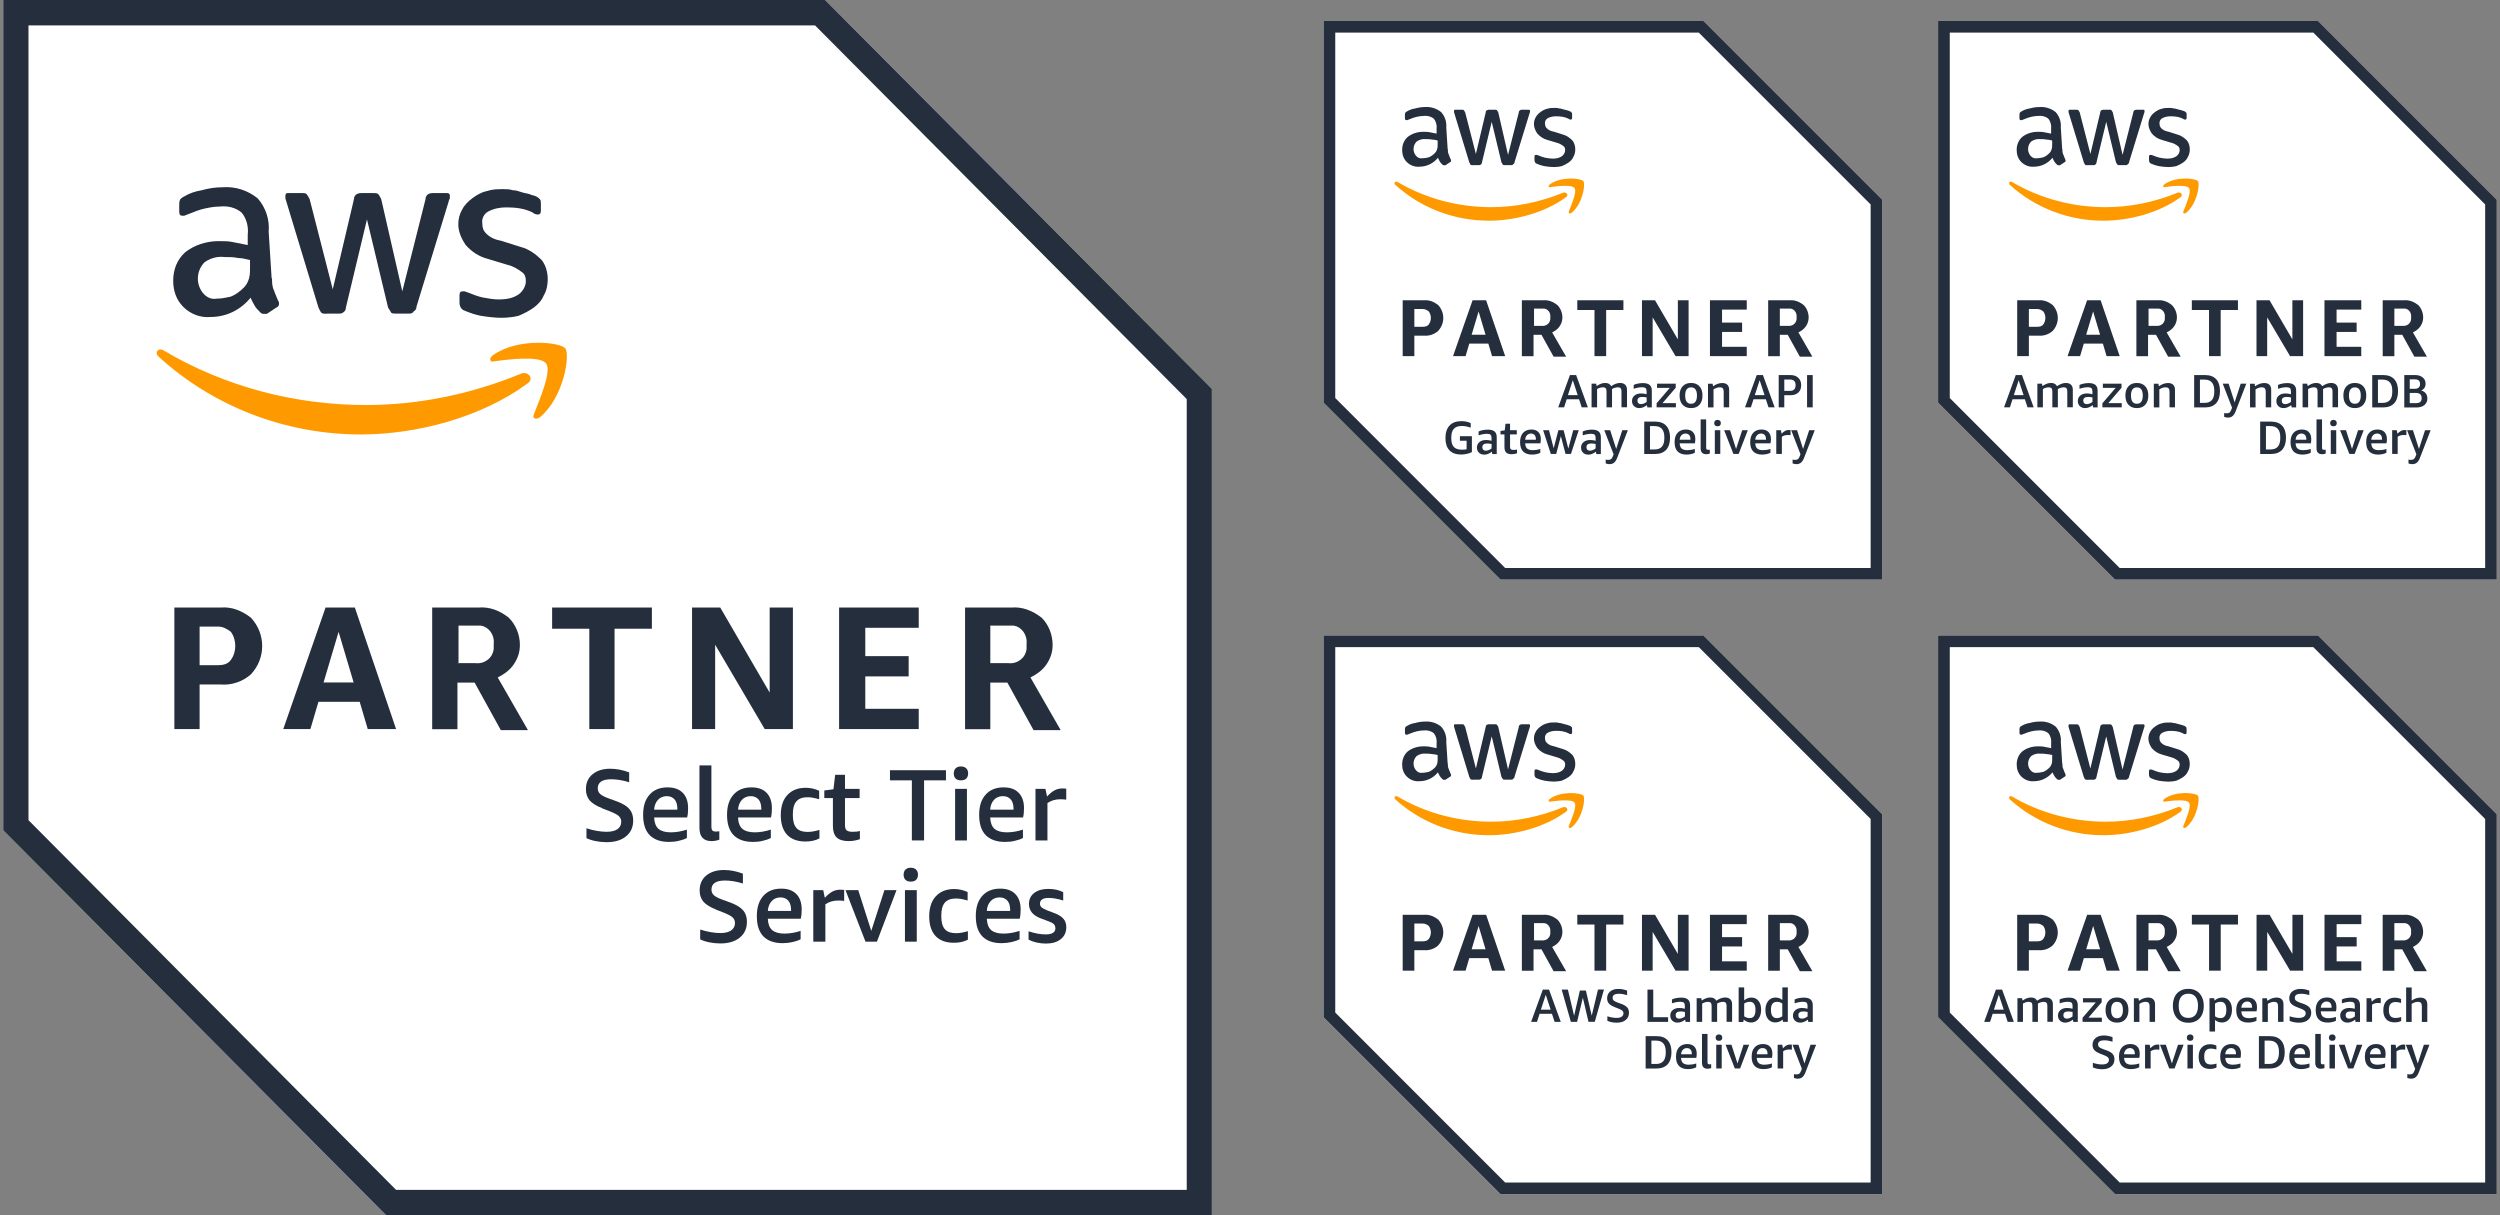 <svg width="358" height="174" viewBox="0 0 358 174" fill="none" xmlns="http://www.w3.org/2000/svg">
<rect x="0" y="0" width="358" height="174" fill="#808080" stroke="none"/>
<g clip-path="url(#clip0_9879_16118)">
<path d="M118.154 0H0.463V118.9L55.27 174H173.537V55.68L118.154 0Z" fill="white"/>
<path d="M116.711 3.635L169.941 57.149V170.385H56.712L4.078 117.45V3.635H116.711ZM118.154 0H0.463V118.9L55.27 174H173.537V55.68L118.154 0Z" fill="#242E3D"/>
<path d="M28.583 98.02V104.4H24.968V87H31.602C33.179 86.864 34.621 87.444 35.929 88.45C38.083 90.77 38.083 94.25 35.929 96.57C34.775 97.594 33.179 98.155 31.602 98.02H28.583ZM28.583 95.255H31.179C31.91 95.255 32.621 95.12 33.045 94.52C33.91 93.36 33.91 91.62 33.045 90.46C32.468 90.016 31.891 89.726 31.179 89.726H28.583V95.236V95.255ZM52.66 104.4L51.506 100.494H45.602L44.448 104.4H40.564L46.621 87H50.814L56.717 104.4H52.679H52.66ZM46.314 97.73H50.641L48.487 90.48L46.333 97.73H46.314ZM61.89 104.4V87H68.525C70.121 86.864 71.563 87.444 72.852 88.45C73.871 89.455 74.448 90.905 74.448 92.355C74.448 93.38 74.159 94.25 73.582 95.12C73.006 95.99 72.14 96.57 71.275 97.014L75.602 104.554H71.717L67.967 97.749H65.506V104.419H61.89V104.4ZM65.506 94.965H68.102C69.409 95.1 70.544 94.23 70.698 92.935V92.2C70.852 90.886 69.967 89.745 68.832 89.59H65.659V94.946H65.525L65.506 94.965ZM84.39 104.4V90.035H79.063V87H93.351V90.035H88.005V104.4H84.39ZM102.409 92.355V104.4H99.101V87H103.14L110.217 99.18V87H113.543V104.4H109.505L102.428 92.355H102.409ZM120.159 104.4V87H131.562V89.9H123.909V93.96H130.12V96.86H123.909V101.5H131.562V104.4H120.159ZM138.197 104.4V87H144.831C146.408 86.864 147.851 87.444 149.158 88.45C150.178 89.455 150.735 90.905 150.735 92.355C150.735 93.38 150.447 94.25 149.87 95.12C149.293 95.99 148.428 96.57 147.562 97.014L151.889 104.554H148.004L144.255 97.749H141.812V104.419H138.197V104.4ZM141.812 94.965H144.408C145.697 95.1 146.851 94.23 147.005 92.935V92.2C147.139 90.886 146.274 89.745 145.139 89.59H141.812V94.946V94.965Z" fill="#242E3D"/>
<path d="M38.955 39.865C38.955 40.445 38.955 41.025 39.244 41.605C39.379 42.05 39.667 42.63 39.821 43.055C39.955 43.21 39.955 43.345 39.955 43.5C39.955 43.79 39.821 43.944 39.513 44.08L38.205 44.95H37.782C37.494 44.95 37.34 44.814 37.205 44.66C36.917 44.37 36.629 44.08 36.475 43.79C36.34 43.5 36.032 43.055 35.898 42.63C34.456 44.37 32.436 45.394 30.129 45.394C28.686 45.53 27.244 44.95 26.244 43.944C25.225 42.92 24.802 41.624 24.802 40.174C24.802 38.589 25.379 37.139 26.532 36.114C27.84 35.09 29.552 34.529 31.302 34.529C32.032 34.529 32.744 34.529 33.321 34.664L35.475 35.09V33.64C35.609 32.48 35.321 31.32 34.609 30.45C33.744 29.715 32.59 29.444 31.436 29.58C30.706 29.58 29.994 29.715 29.282 29.87C28.571 30.024 27.84 30.314 27.129 30.604C26.84 30.74 26.686 30.74 26.398 30.894H26.109C25.821 30.894 25.667 30.74 25.667 30.314V29.29C25.667 29 25.667 28.864 25.802 28.555C25.936 28.42 26.09 28.265 26.379 28.13C27.109 27.685 27.956 27.395 28.821 27.26C29.84 26.97 30.84 26.815 31.859 26.815C33.725 26.68 35.475 27.26 36.898 28.4C38.052 29.715 38.629 31.436 38.475 33.195L38.898 39.865H38.955ZM31.032 42.765C31.763 42.765 32.34 42.63 33.052 42.475C33.782 42.185 34.359 41.74 34.936 41.16C35.225 40.87 35.513 40.426 35.667 39.846C35.821 39.266 35.802 38.686 35.802 38.106V37.236C35.225 37.1 34.648 36.946 34.071 36.946C33.494 36.81 32.917 36.81 32.186 36.81C31.186 36.675 30.167 36.946 29.302 37.545C28.148 38.705 27.994 40.58 29.013 41.895C29.59 42.63 30.302 42.9 31.032 42.765ZM46.763 44.93C46.474 44.93 46.186 44.93 46.032 44.795C45.898 44.66 45.744 44.35 45.609 44.06L40.994 28.826C40.859 28.536 40.859 28.246 40.859 28.091C40.859 27.801 40.994 27.646 41.148 27.646H43.167C43.455 27.646 43.744 27.646 43.898 27.782C44.032 27.936 44.186 28.226 44.34 28.516L47.648 41.431L50.686 28.516C50.686 28.226 50.821 27.936 51.109 27.782C51.398 27.646 51.686 27.646 51.84 27.646H53.417C53.705 27.646 53.994 27.646 54.148 27.782C54.301 27.936 54.436 28.226 54.59 28.516L57.609 41.721L60.936 28.516C60.936 28.226 61.071 27.936 61.359 27.782C61.647 27.646 61.801 27.646 62.09 27.646H63.974C64.263 27.646 64.417 27.782 64.417 27.936V28.362C64.417 28.497 64.263 28.652 64.263 28.806L59.647 43.886C59.647 44.176 59.513 44.466 59.205 44.621C59.071 44.911 58.782 44.911 58.474 44.911H56.744C56.455 44.911 56.167 44.911 56.013 44.776C55.878 44.486 55.724 44.331 55.571 44.041L52.551 31.416L49.532 44.041C49.532 44.331 49.398 44.621 49.09 44.776C48.955 44.911 48.667 44.911 48.513 44.911H46.782L46.763 44.93ZM71.859 45.51C70.859 45.51 69.84 45.375 68.84 45.22C68.109 45.085 67.263 44.795 66.532 44.486C66.09 44.35 65.801 43.906 65.801 43.326V42.301C65.801 41.876 65.936 41.721 66.224 41.721H66.513C66.647 41.721 66.801 41.856 66.936 41.856C67.666 42.146 68.378 42.436 69.09 42.591C69.82 42.726 70.666 42.881 71.397 42.881C72.416 42.881 73.416 42.746 74.282 42.146C74.859 41.721 75.301 40.986 75.301 40.271C75.301 39.691 75.166 39.246 74.724 38.956C74.147 38.512 73.416 38.086 72.705 37.932L69.82 37.062C68.666 36.772 67.513 36.056 66.647 35.032C66.07 34.162 65.628 33.156 65.628 32.132C65.628 31.397 65.782 30.682 66.205 29.966C66.493 29.386 67.07 28.806 67.647 28.381C68.224 27.956 68.955 27.511 69.666 27.376C70.532 27.086 71.243 27.086 72.109 27.086C72.551 27.086 72.974 27.086 73.416 27.24C73.859 27.24 74.282 27.376 74.724 27.53C75.166 27.685 75.455 27.666 75.878 27.82C76.166 27.975 76.455 27.975 76.743 28.11C77.032 28.246 77.166 28.4 77.32 28.536C77.455 28.69 77.455 28.98 77.455 29.27V30.14C77.455 30.566 77.32 30.72 77.013 30.72C76.705 30.72 76.436 30.585 76.282 30.43C75.128 29.85 73.84 29.696 72.532 29.696C71.666 29.696 70.801 29.831 69.936 30.276C69.359 30.566 68.936 31.281 69.07 32.016C69.07 32.596 69.205 33.04 69.647 33.466C70.224 34.046 70.955 34.336 71.801 34.49L74.551 35.36C75.705 35.65 76.705 36.366 77.57 37.236C78.147 37.97 78.436 38.976 78.436 40C78.436 40.735 78.301 41.586 77.859 42.32C77.57 43.055 76.993 43.635 76.416 44.06C75.84 44.486 74.974 44.93 74.263 45.22C73.686 45.375 72.686 45.51 71.82 45.51H71.859Z" fill="#242E3D"/>
<path d="M75.465 54.965C68.965 59.74 59.735 62.215 51.658 62.215C40.985 62.215 30.601 58.29 22.678 51.04C22.101 50.46 22.678 49.745 23.408 50.17C32.197 55.39 42.293 58 52.389 58C60.042 58 67.542 56.415 74.6 53.515C75.6 53.07 76.619 54.25 75.465 54.965ZM76.465 59.315C76.177 59.895 76.754 60.185 77.331 59.74C80.792 56.84 81.658 50.75 80.946 49.88C80.215 49.01 74.158 48.295 70.562 50.886C69.985 51.33 70.138 51.91 70.696 51.756C72.715 51.466 77.331 50.886 78.196 52.046C79.061 53.206 77.177 57.401 76.465 59.296V59.315Z" fill="#FF9900"/>
<path d="M86.232 115.729C85.424 115.42 84.828 115.053 84.444 114.627C84.078 114.183 83.905 113.661 83.905 113.023C83.905 112.114 84.213 111.399 84.848 110.877C85.482 110.355 86.309 110.084 87.386 110.084C88.271 110.084 89.174 110.258 90.097 110.606V112.017C89.155 111.727 88.309 111.592 87.521 111.592C86.251 111.592 85.598 112.017 85.598 112.887C85.598 113.216 85.713 113.487 85.944 113.699C86.174 113.912 86.597 114.125 87.174 114.337L88.405 114.782C89.194 115.091 89.79 115.439 90.136 115.865C90.501 116.29 90.674 116.831 90.674 117.489C90.674 118.455 90.328 119.229 89.636 119.77C88.963 120.331 88.021 120.601 86.847 120.601C86.328 120.601 85.828 120.543 85.309 120.447C84.79 120.35 84.348 120.195 83.982 120.021V118.61C84.444 118.765 84.944 118.881 85.444 118.977C85.963 119.074 86.444 119.113 86.847 119.113C87.521 119.113 88.04 118.997 88.405 118.745C88.771 118.494 88.963 118.127 88.963 117.682C88.963 117.353 88.847 117.083 88.617 116.87C88.405 116.657 88.021 116.464 87.463 116.232L86.174 115.729H86.232Z" fill="#242E3D"/>
<path d="M93.671 117.063C93.709 117.798 93.901 118.339 94.286 118.687C94.671 119.016 95.267 119.19 96.036 119.19C96.767 119.19 97.536 119.074 98.363 118.803V120.002C98.036 120.176 97.632 120.311 97.19 120.408C96.748 120.524 96.267 120.562 95.786 120.562C94.594 120.562 93.671 120.234 93.036 119.596C92.401 118.938 92.094 117.972 92.094 116.696C92.094 115.42 92.401 114.492 93.017 113.796C93.632 113.1 94.498 112.752 95.594 112.752C96.517 112.752 97.248 113.003 97.767 113.525C98.267 114.028 98.536 114.762 98.536 115.729C98.536 116.232 98.498 116.676 98.401 117.063H93.69H93.671ZM95.498 114.008C94.978 114.008 94.555 114.182 94.228 114.53C93.901 114.878 93.709 115.342 93.671 115.942H96.998V115.826C96.998 115.246 96.863 114.782 96.613 114.492C96.344 114.182 95.978 114.008 95.478 114.008H95.498Z" fill="#242E3D"/>
<path d="M103.026 120.234C102.68 120.369 102.296 120.447 101.892 120.447C101.315 120.447 100.892 120.292 100.584 119.963C100.296 119.635 100.161 119.171 100.161 118.533V109.601H101.873V118.397C101.873 118.629 101.911 118.803 102.007 118.919C102.103 119.016 102.238 119.074 102.45 119.074C102.623 119.074 102.796 119.074 103.007 119.035V120.234H103.026Z" fill="#242E3D"/>
<path d="M105.69 117.063C105.709 117.798 105.921 118.339 106.306 118.687C106.69 119.016 107.286 119.19 108.056 119.19C108.786 119.19 109.556 119.074 110.382 118.803V120.002C110.055 120.176 109.652 120.311 109.209 120.408C108.767 120.524 108.286 120.562 107.806 120.562C106.613 120.562 105.69 120.234 105.056 119.596C104.421 118.938 104.113 117.972 104.113 116.696C104.113 115.42 104.421 114.492 105.036 113.796C105.652 113.1 106.498 112.752 107.613 112.752C108.536 112.752 109.267 113.003 109.767 113.525C110.267 114.028 110.536 114.762 110.536 115.729C110.536 116.232 110.498 116.676 110.402 117.063H105.69ZM107.517 114.008C106.998 114.008 106.575 114.182 106.248 114.53C105.921 114.878 105.729 115.342 105.69 115.942H109.017V115.826C109.017 115.246 108.882 114.782 108.632 114.492C108.363 114.182 107.998 114.008 107.498 114.008H107.517Z" fill="#242E3D"/>
<path d="M117.343 120.06C116.766 120.37 116.093 120.505 115.324 120.505C114.189 120.505 113.324 120.176 112.709 119.538C112.112 118.881 111.805 117.953 111.805 116.735C111.805 115.517 112.112 114.531 112.747 113.854C113.382 113.158 114.266 112.81 115.382 112.81C116.055 112.81 116.708 112.965 117.305 113.236V114.454C116.651 114.26 116.112 114.164 115.651 114.164C114.92 114.164 114.401 114.357 114.055 114.744C113.709 115.13 113.535 115.749 113.535 116.58V116.754C113.535 117.566 113.709 118.185 114.055 118.572C114.401 118.958 114.939 119.132 115.651 119.132C116.151 119.132 116.728 119.036 117.343 118.842V120.041V120.06Z" fill="#242E3D"/>
<path d="M123.117 120.176C122.617 120.35 122.078 120.447 121.521 120.447C120.752 120.447 120.194 120.273 119.809 119.925C119.444 119.558 119.271 119.016 119.271 118.262V114.28H118.04V113.197L119.348 113.023L119.598 110.954H121.002V112.965H123.098V114.28H121.002V118.204C121.002 118.514 121.078 118.765 121.232 118.9C121.405 119.036 121.675 119.113 122.04 119.113C122.444 119.113 122.809 119.094 123.136 118.997V120.176H123.117Z" fill="#242E3D"/>
<path d="M130.578 120.35V111.746H127.443V110.296H135.462V111.746H132.328V120.35H130.578Z" fill="#242E3D"/>
<path d="M136.771 120.35V112.965H138.464V120.35H136.771ZM137.598 111.747C137.291 111.747 137.041 111.669 136.848 111.495C136.675 111.321 136.579 111.07 136.579 110.761C136.579 110.451 136.675 110.2 136.848 110.026C137.021 109.852 137.271 109.755 137.598 109.755C137.925 109.755 138.194 109.852 138.368 110.026C138.541 110.2 138.637 110.432 138.637 110.761C138.637 111.089 138.541 111.302 138.368 111.495C138.194 111.669 137.925 111.747 137.598 111.747Z" fill="#242E3D"/>
<path d="M141.792 117.063C141.83 117.798 142.023 118.339 142.407 118.687C142.792 119.016 143.388 119.19 144.157 119.19C144.888 119.19 145.657 119.074 146.484 118.803V120.002C146.157 120.176 145.753 120.311 145.311 120.408C144.869 120.524 144.388 120.562 143.907 120.562C142.715 120.562 141.792 120.234 141.157 119.596C140.523 118.938 140.215 117.972 140.215 116.696C140.215 115.42 140.523 114.492 141.138 113.796C141.753 113.1 142.619 112.752 143.715 112.752C144.657 112.752 145.369 113.003 145.869 113.525C146.369 114.028 146.638 114.762 146.638 115.729C146.638 116.232 146.599 116.676 146.503 117.063H141.792ZM143.619 114.008C143.099 114.008 142.676 114.182 142.349 114.53C142.023 114.878 141.83 115.342 141.792 115.942H145.138V115.826C145.138 115.246 145.003 114.782 144.753 114.492C144.484 114.182 144.119 114.008 143.619 114.008Z" fill="#242E3D"/>
<path d="M148.282 120.35V112.965H149.705L149.936 114.067C150.321 113.641 150.686 113.351 151.013 113.177C151.34 113.003 151.705 112.907 152.109 112.907C152.282 112.907 152.474 112.907 152.686 112.945V114.511C152.417 114.473 152.128 114.453 151.859 114.453C151.148 114.453 150.532 114.627 149.994 114.995V120.35H148.282Z" fill="#242E3D"/>
<path d="M102.517 130.229C101.71 129.92 101.113 129.553 100.729 129.127C100.364 128.683 100.19 128.161 100.19 127.523C100.19 126.614 100.498 125.899 101.133 125.377C101.767 124.855 102.613 124.584 103.671 124.584C104.556 124.584 105.46 124.758 106.383 125.106V126.517C105.44 126.227 104.594 126.092 103.806 126.092C102.537 126.092 101.883 126.517 101.883 127.387C101.883 127.716 101.998 127.987 102.229 128.199C102.46 128.412 102.883 128.625 103.46 128.837L104.69 129.282C105.479 129.591 106.056 129.939 106.421 130.365C106.786 130.79 106.96 131.331 106.96 131.989C106.96 132.955 106.613 133.729 105.921 134.27C105.248 134.831 104.306 135.101 103.133 135.101C102.613 135.101 102.113 135.043 101.594 134.947C101.094 134.85 100.633 134.695 100.267 134.521V133.11C100.729 133.265 101.229 133.381 101.729 133.477C102.248 133.574 102.729 133.613 103.133 133.613C103.806 133.613 104.325 133.497 104.69 133.245C105.056 132.994 105.248 132.627 105.248 132.182C105.248 131.853 105.133 131.583 104.902 131.37C104.69 131.157 104.306 130.964 103.748 130.732L102.46 130.229H102.517Z" fill="#242E3D"/>
<path d="M109.956 131.563C109.975 132.298 110.187 132.839 110.571 133.187C110.956 133.516 111.552 133.69 112.321 133.69C113.052 133.69 113.821 133.574 114.648 133.303V134.502C114.321 134.676 113.917 134.811 113.475 134.908C113.033 135.004 112.552 135.062 112.071 135.062C110.879 135.062 109.956 134.734 109.321 134.096C108.687 133.438 108.379 132.472 108.379 131.196C108.379 129.92 108.687 128.992 109.302 128.296C109.917 127.6 110.763 127.252 111.879 127.252C112.802 127.252 113.533 127.503 114.033 128.025C114.533 128.528 114.802 129.262 114.802 130.229C114.802 130.732 114.763 131.176 114.667 131.563H109.956ZM111.783 128.508C111.263 128.508 110.84 128.682 110.513 129.03C110.187 129.378 109.994 129.842 109.956 130.442H113.283V130.326C113.283 129.746 113.148 129.282 112.898 128.992C112.629 128.682 112.263 128.508 111.763 128.508H111.783Z" fill="#242E3D"/>
<path d="M116.462 134.85V127.464H117.885L118.116 128.566C118.5 128.141 118.866 127.851 119.193 127.677C119.52 127.503 119.885 127.406 120.308 127.406C120.481 127.406 120.673 127.406 120.885 127.445V129.011C120.616 128.972 120.327 128.953 120.058 128.953C119.346 128.953 118.731 129.127 118.193 129.494V134.85H116.481H116.462Z" fill="#242E3D"/>
<path d="M123.94 134.85L121.074 127.465H122.901L124.766 133.304L126.651 127.465H128.382L125.574 134.85H123.92H123.94Z" fill="#242E3D"/>
<path d="M129.589 134.85V127.465H131.281V134.85H129.589ZM130.416 126.247C130.108 126.247 129.858 126.169 129.666 125.995C129.493 125.821 129.396 125.57 129.396 125.261C129.396 124.951 129.493 124.7 129.666 124.526C129.839 124.352 130.089 124.255 130.416 124.255C130.743 124.255 131.012 124.352 131.185 124.526C131.358 124.7 131.454 124.932 131.454 125.261C131.454 125.589 131.358 125.802 131.185 125.995C131.012 126.169 130.743 126.247 130.416 126.247Z" fill="#242E3D"/>
<path d="M138.602 134.56C138.025 134.87 137.352 135.005 136.583 135.005C135.448 135.005 134.583 134.676 133.967 134.038C133.371 133.381 133.063 132.453 133.063 131.235C133.063 130.017 133.371 129.031 134.006 128.354C134.64 127.658 135.525 127.31 136.64 127.31C137.313 127.31 137.967 127.465 138.563 127.736V128.954C137.91 128.76 137.371 128.664 136.91 128.664C136.179 128.664 135.66 128.857 135.313 129.244C134.967 129.63 134.794 130.249 134.794 131.08V131.254C134.794 132.066 134.967 132.685 135.313 133.072C135.66 133.458 136.198 133.632 136.91 133.632C137.41 133.632 137.986 133.536 138.602 133.342V134.541V134.56Z" fill="#242E3D"/>
<path d="M141.311 131.563C141.35 132.298 141.542 132.839 141.927 133.187C142.311 133.516 142.907 133.69 143.677 133.69C144.407 133.69 145.177 133.574 146.004 133.303V134.502C145.677 134.676 145.273 134.811 144.83 134.908C144.388 135.004 143.907 135.062 143.427 135.062C142.215 135.062 141.311 134.734 140.677 134.096C140.042 133.438 139.734 132.472 139.734 131.196C139.734 129.92 140.042 128.992 140.657 128.296C141.273 127.6 142.138 127.252 143.234 127.252C144.177 127.252 144.888 127.503 145.388 128.025C145.888 128.528 146.157 129.262 146.157 130.229C146.157 130.732 146.119 131.176 146.023 131.563H141.311ZM143.138 128.508C142.638 128.508 142.196 128.682 141.869 129.03C141.542 129.378 141.35 129.842 141.311 130.442H144.657V130.326C144.657 129.746 144.523 129.282 144.273 128.992C144.004 128.682 143.638 128.508 143.138 128.508Z" fill="#242E3D"/>
<path d="M151.118 132.858C151.118 132.646 151.041 132.472 150.906 132.336C150.772 132.201 150.522 132.066 150.156 131.93L148.964 131.486C147.887 131.06 147.349 130.384 147.349 129.456C147.349 128.779 147.599 128.257 148.099 127.87C148.618 127.484 149.272 127.29 150.099 127.29C150.926 127.29 151.637 127.445 152.252 127.754V128.953C151.522 128.721 150.829 128.586 150.195 128.586C149.753 128.586 149.445 128.644 149.233 128.798C149.022 128.934 148.926 129.127 148.926 129.417C148.926 129.63 149.003 129.804 149.156 129.939C149.291 130.055 149.56 130.21 149.945 130.364L151.079 130.79C151.656 131.022 152.06 131.292 152.31 131.602C152.56 131.911 152.695 132.298 152.695 132.762C152.695 133.496 152.426 134.076 151.906 134.482C151.387 134.908 150.676 135.12 149.753 135.12C149.31 135.12 148.868 135.062 148.426 134.966C148.003 134.869 147.637 134.734 147.291 134.56V133.361C148.214 133.67 149.022 133.806 149.753 133.806C150.233 133.806 150.579 133.728 150.791 133.574C151.022 133.438 151.137 133.206 151.137 132.897L151.118 132.858Z" fill="#242E3D"/>
</g>
<g clip-path="url(#clip1_9879_16118)">
<path d="M243.937 3H189.537V57.667L214.87 83H269.537V28.6L243.937 3Z" fill="white"/>
<path d="M243.27 4.671L267.875 29.276V81.338H215.537L191.208 57V4.671H243.27ZM243.937 3H189.537V57.667L214.87 83H269.537V28.6L243.937 3Z" fill="#242E3D"/>
<path d="M202.535 48.066V51H200.864V43H203.931C204.66 42.938 205.326 43.204 205.931 43.666C206.926 44.733 206.926 46.333 205.931 47.4C205.398 47.871 204.66 48.129 203.931 48.066H202.535ZM202.535 46.795H203.735C204.073 46.795 204.402 46.733 204.598 46.458C204.998 45.924 204.998 45.124 204.598 44.591C204.331 44.386 204.064 44.253 203.735 44.253H202.535V46.786V46.795ZM213.664 51L213.131 49.204H210.402L209.869 51H208.073L210.873 43H212.811L215.54 51H213.673H213.664ZM210.731 47.933H212.731L211.735 44.6L210.74 47.933H210.731ZM217.931 51V43H220.998C221.735 42.938 222.402 43.204 222.998 43.666C223.469 44.129 223.735 44.795 223.735 45.462C223.735 45.933 223.602 46.333 223.335 46.733C223.069 47.133 222.669 47.4 222.269 47.604L224.269 51.071H222.473L220.74 47.942H219.602V51.009H217.931V51ZM219.602 46.662H220.802C221.406 46.724 221.931 46.324 222.002 45.729V45.391C222.073 44.786 221.664 44.262 221.14 44.191H219.673V46.653H219.611L219.602 46.662ZM228.331 51V44.395H225.869V43H232.473V44.395H230.002V51H228.331ZM236.66 45.462V51H235.131V43H236.998L240.269 48.6V43H241.806V51H239.94L236.669 45.462H236.66ZM244.864 51V43H250.135V44.333H246.598V46.2H249.469V47.533H246.598V49.666H250.135V51H244.864ZM253.202 51V43H256.269C256.998 42.938 257.664 43.204 258.269 43.666C258.74 44.129 258.998 44.795 258.998 45.462C258.998 45.933 258.864 46.333 258.598 46.733C258.331 47.133 257.931 47.4 257.531 47.604L259.531 51.071H257.735L256.002 47.942H254.873V51.009H253.202V51ZM254.873 46.662H256.073C256.669 46.724 257.202 46.324 257.273 45.729V45.391C257.335 44.786 256.935 44.262 256.411 44.191H254.873V46.653V46.662Z" fill="#242E3D"/>
<path d="M207.329 21.329C207.329 21.596 207.329 21.862 207.463 22.129C207.525 22.333 207.658 22.6 207.729 22.796C207.792 22.867 207.792 22.929 207.792 23C207.792 23.133 207.729 23.204 207.587 23.267L206.983 23.667H206.787C206.654 23.667 206.583 23.604 206.52 23.533C206.387 23.4 206.254 23.267 206.183 23.133C206.12 23 205.978 22.796 205.916 22.6C205.249 23.4 204.316 23.871 203.249 23.871C202.583 23.933 201.916 23.667 201.454 23.204C200.983 22.733 200.787 22.138 200.787 21.471C200.787 20.742 201.054 20.076 201.587 19.604C202.192 19.133 202.983 18.875 203.792 18.875C204.129 18.875 204.458 18.875 204.725 18.938L205.72 19.133V18.467C205.783 17.933 205.649 17.4 205.32 17C204.92 16.662 204.387 16.538 203.854 16.6C203.516 16.6 203.187 16.662 202.858 16.733C202.529 16.804 202.192 16.938 201.863 17.071C201.729 17.133 201.658 17.133 201.525 17.204H201.392C201.258 17.204 201.187 17.133 201.187 16.938V16.467C201.187 16.333 201.187 16.271 201.249 16.129C201.312 16.067 201.383 15.995 201.516 15.933C201.854 15.729 202.245 15.595 202.645 15.533C203.116 15.4 203.578 15.329 204.049 15.329C204.912 15.267 205.72 15.533 206.378 16.058C206.912 16.662 207.178 17.453 207.107 18.262L207.303 21.329H207.329ZM203.667 22.662C204.005 22.662 204.272 22.6 204.6 22.529C204.938 22.395 205.205 22.191 205.472 21.924C205.605 21.791 205.738 21.587 205.809 21.32C205.88 21.053 205.872 20.787 205.872 20.52V20.12C205.605 20.058 205.338 19.987 205.072 19.987C204.805 19.924 204.538 19.924 204.2 19.924C203.738 19.862 203.267 19.987 202.867 20.262C202.334 20.796 202.263 21.658 202.734 22.262C203 22.6 203.329 22.724 203.667 22.662ZM210.938 23.658C210.805 23.658 210.672 23.658 210.6 23.596C210.538 23.533 210.467 23.391 210.405 23.258L208.272 16.253C208.209 16.12 208.209 15.987 208.209 15.915C208.209 15.782 208.272 15.711 208.343 15.711H209.276C209.409 15.711 209.543 15.711 209.614 15.773C209.676 15.844 209.747 15.978 209.818 16.111L211.347 22.049L212.752 16.111C212.752 15.978 212.814 15.844 212.947 15.773C213.08 15.711 213.214 15.711 213.285 15.711H214.014C214.147 15.711 214.28 15.711 214.352 15.773C214.423 15.844 214.485 15.978 214.556 16.111L215.952 22.182L217.489 16.111C217.489 15.978 217.552 15.844 217.685 15.773C217.818 15.711 217.889 15.711 218.023 15.711H218.894C219.027 15.711 219.098 15.773 219.098 15.844V16.04C219.098 16.102 219.027 16.173 219.027 16.244L216.894 23.178C216.894 23.311 216.832 23.444 216.689 23.515C216.627 23.649 216.494 23.649 216.352 23.649H215.552C215.418 23.649 215.285 23.649 215.214 23.587C215.152 23.453 215.08 23.382 215.009 23.249L213.614 17.444L212.218 23.249C212.218 23.382 212.156 23.515 212.014 23.587C211.952 23.649 211.818 23.649 211.747 23.649H210.947L210.938 23.658ZM222.538 23.924C222.076 23.924 221.605 23.862 221.143 23.791C220.805 23.729 220.414 23.596 220.076 23.453C219.872 23.391 219.738 23.187 219.738 22.92V22.449C219.738 22.253 219.8 22.182 219.934 22.182H220.067C220.129 22.182 220.2 22.244 220.263 22.244C220.6 22.378 220.929 22.511 221.258 22.582C221.596 22.644 221.987 22.715 222.325 22.715C222.796 22.715 223.258 22.653 223.658 22.378C223.925 22.182 224.129 21.844 224.129 21.515C224.129 21.249 224.067 21.044 223.863 20.911C223.596 20.707 223.258 20.511 222.929 20.44L221.596 20.04C221.063 19.907 220.529 19.578 220.129 19.107C219.863 18.707 219.658 18.244 219.658 17.773C219.658 17.436 219.729 17.107 219.925 16.778C220.058 16.511 220.325 16.244 220.592 16.049C220.858 15.853 221.196 15.649 221.525 15.587C221.925 15.453 222.254 15.453 222.654 15.453C222.858 15.453 223.054 15.453 223.258 15.524C223.463 15.524 223.658 15.587 223.863 15.658C224.067 15.729 224.2 15.72 224.396 15.791C224.529 15.862 224.663 15.862 224.796 15.924C224.929 15.987 224.992 16.058 225.063 16.12C225.125 16.191 225.125 16.324 225.125 16.458V16.858C225.125 17.053 225.063 17.124 224.92 17.124C224.778 17.124 224.654 17.062 224.583 16.991C224.049 16.724 223.454 16.653 222.849 16.653C222.449 16.653 222.049 16.715 221.649 16.92C221.383 17.053 221.187 17.382 221.249 17.72C221.249 17.987 221.312 18.191 221.516 18.387C221.783 18.653 222.12 18.787 222.512 18.858L223.783 19.258C224.316 19.391 224.778 19.72 225.178 20.12C225.445 20.458 225.578 20.92 225.578 21.391C225.578 21.729 225.516 22.12 225.312 22.458C225.178 22.796 224.912 23.062 224.645 23.258C224.378 23.453 223.978 23.658 223.649 23.791C223.383 23.862 222.92 23.924 222.52 23.924H222.538Z" fill="#242E3D"/>
<path d="M224.206 28.271C221.202 30.467 216.935 31.605 213.202 31.605C208.268 31.605 203.468 29.8 199.806 26.467C199.539 26.2 199.806 25.871 200.144 26.067C204.206 28.467 208.873 29.667 213.539 29.667C217.077 29.667 220.544 28.938 223.806 27.605C224.268 27.4 224.739 27.942 224.206 28.271ZM224.668 30.271C224.535 30.538 224.802 30.671 225.068 30.467C226.668 29.133 227.068 26.333 226.739 25.933C226.402 25.533 223.602 25.204 221.939 26.396C221.673 26.6 221.744 26.867 222.002 26.796C222.935 26.662 225.068 26.396 225.468 26.929C225.868 27.462 224.997 29.391 224.668 30.262V30.271Z" fill="#FF9900"/>
<path d="M226.504 58.333L226.121 57.178H224.353L223.979 58.333H223.135L224.815 53.711H225.704L227.384 58.333H226.521H226.504ZM224.53 56.582H225.926L225.224 54.449L224.521 56.582H224.53Z" fill="#242E3D"/>
<path d="M232.196 58.333V56.031C232.196 55.826 232.151 55.684 232.071 55.595C231.991 55.506 231.867 55.462 231.689 55.462C231.547 55.462 231.404 55.489 231.244 55.533C231.093 55.578 230.96 55.64 230.844 55.711V58.333H230.053V56.031C230.053 55.826 230.009 55.684 229.929 55.595C229.849 55.506 229.724 55.462 229.547 55.462C229.413 55.462 229.271 55.48 229.12 55.524C228.969 55.569 228.836 55.631 228.702 55.711V58.333H227.911V54.938H228.569L228.64 55.284C228.862 55.133 229.076 55.018 229.262 54.946C229.467 54.875 229.662 54.84 229.867 54.84C230.276 54.84 230.56 54.991 230.72 55.302C231.164 55 231.591 54.84 231.991 54.84C232.302 54.84 232.56 54.929 232.729 55.098C232.898 55.266 232.987 55.506 232.987 55.835V58.324H232.196V58.333Z" fill="#242E3D"/>
<path d="M235.899 58.333L235.836 58.013C235.676 58.147 235.499 58.244 235.312 58.324C235.125 58.404 234.939 58.44 234.752 58.44C234.441 58.44 234.183 58.342 233.988 58.155C233.801 57.969 233.703 57.729 233.703 57.426C233.703 57.098 233.819 56.84 234.059 56.644C234.29 56.44 234.61 56.342 235.019 56.342C235.25 56.342 235.508 56.378 235.792 56.449V56.058C235.792 55.827 235.748 55.675 235.65 55.587C235.552 55.498 235.383 55.453 235.143 55.453C234.796 55.453 234.396 55.524 233.943 55.675V55.124C234.112 55.044 234.308 54.973 234.548 54.929C234.779 54.884 235.019 54.858 235.268 54.858C235.703 54.858 236.014 54.947 236.228 55.124C236.432 55.302 236.539 55.569 236.539 55.951V58.342H235.908L235.899 58.333ZM234.974 57.871C235.108 57.871 235.241 57.844 235.383 57.791C235.525 57.738 235.668 57.658 235.801 57.551V56.911C235.561 56.867 235.356 56.84 235.179 56.84C234.716 56.84 234.485 57.018 234.485 57.373C234.485 57.533 234.53 57.658 234.619 57.746C234.708 57.827 234.832 57.871 234.983 57.871H234.974Z" fill="#242E3D"/>
<path d="M237.226 58.334V57.747L239.119 55.542H237.288V54.938H239.963V55.525L238.07 57.729H239.99V58.334H237.226Z" fill="#242E3D"/>
<path d="M242.16 58.44C241.645 58.44 241.245 58.28 240.951 57.96C240.658 57.64 240.516 57.195 240.516 56.635C240.516 56.075 240.658 55.64 240.951 55.32C241.245 55 241.645 54.84 242.16 54.84C242.676 54.84 243.067 55 243.36 55.32C243.653 55.631 243.796 56.066 243.796 56.635C243.796 57.204 243.653 57.64 243.36 57.96C243.076 58.28 242.676 58.44 242.16 58.44ZM242.16 57.818C242.72 57.818 243.005 57.426 243.005 56.644C243.005 55.862 242.72 55.471 242.16 55.471C241.6 55.471 241.316 55.862 241.316 56.644C241.316 57.426 241.6 57.818 242.16 57.818Z" fill="#242E3D"/>
<path d="M246.834 58.333V56.085C246.834 55.871 246.789 55.711 246.701 55.613C246.612 55.507 246.461 55.462 246.274 55.462C245.981 55.462 245.687 55.56 245.376 55.756V58.342H244.585V54.947H245.243L245.314 55.32C245.732 55.009 246.176 54.849 246.629 54.849C246.958 54.849 247.198 54.938 247.367 55.107C247.536 55.276 247.616 55.516 247.616 55.845V58.333H246.834Z" fill="#242E3D"/>
<path d="M253.253 58.333L252.87 57.178H251.102L250.728 58.333H249.884L251.564 53.711H252.453L254.133 58.333H253.27H253.253ZM251.288 56.582H252.684L251.982 54.449L251.288 56.582Z" fill="#242E3D"/>
<path d="M255.51 56.591V58.333H254.71V53.711H256.426C256.888 53.711 257.252 53.844 257.519 54.111C257.794 54.369 257.928 54.715 257.928 55.16C257.928 55.604 257.794 55.96 257.519 56.209C257.252 56.467 256.888 56.591 256.426 56.591H255.51ZM255.51 55.969H256.346C256.603 55.969 256.799 55.898 256.932 55.764C257.066 55.622 257.128 55.426 257.128 55.16C257.128 54.893 257.066 54.689 256.932 54.555C256.799 54.413 256.603 54.351 256.346 54.351H255.51V55.978V55.969Z" fill="#242E3D"/>
<path d="M259.581 53.711H258.772V58.333H259.581V53.711Z" fill="#242E3D"/>
<path d="M209.379 64.396C209.593 64.396 209.806 64.378 210.019 64.334V63.116H209.059V62.467H210.775V64.742C210.571 64.849 210.339 64.929 210.064 64.991C209.797 65.053 209.513 65.089 209.228 65.089C208.499 65.089 207.939 64.885 207.557 64.485C207.175 64.076 206.988 63.489 206.988 62.725C206.988 61.96 207.184 61.347 207.584 60.929C207.975 60.511 208.544 60.307 209.282 60.307C209.771 60.307 210.215 60.405 210.606 60.591V61.24C210.144 61.08 209.726 61 209.344 61C208.819 61 208.437 61.133 208.188 61.409C207.939 61.676 207.824 62.085 207.824 62.645V62.787C207.824 63.338 207.948 63.756 208.197 64.013C208.446 64.271 208.837 64.396 209.371 64.396H209.379Z" fill="#242E3D"/>
<path d="M213.692 65L213.629 64.68C213.469 64.813 213.292 64.911 213.105 64.991C212.918 65.071 212.732 65.107 212.545 65.107C212.234 65.107 211.976 65.009 211.781 64.822C211.594 64.635 211.496 64.387 211.496 64.093C211.496 63.764 211.612 63.507 211.852 63.311C212.083 63.107 212.403 63.009 212.812 63.009C213.043 63.009 213.301 63.044 213.585 63.115V62.724C213.585 62.493 213.541 62.342 213.443 62.253C213.345 62.164 213.176 62.12 212.936 62.12C212.589 62.12 212.189 62.191 211.736 62.342V61.791C211.905 61.711 212.101 61.64 212.341 61.596C212.572 61.551 212.821 61.524 213.061 61.524C213.487 61.524 213.807 61.613 214.021 61.791C214.234 61.969 214.332 62.236 214.332 62.618V65.018H213.701L213.692 65ZM212.767 64.538C212.901 64.538 213.034 64.511 213.176 64.458C213.318 64.404 213.461 64.324 213.594 64.218V63.578C213.354 63.533 213.149 63.507 212.972 63.507C212.509 63.507 212.269 63.684 212.269 64.04C212.269 64.2 212.314 64.324 212.403 64.413C212.492 64.493 212.616 64.538 212.767 64.538Z" fill="#242E3D"/>
<path d="M217.217 64.92C216.986 65 216.737 65.044 216.479 65.044C216.123 65.044 215.857 64.964 215.688 64.804C215.519 64.635 215.439 64.387 215.439 64.04V62.209H214.87V61.711L215.475 61.631L215.59 60.68H216.239V61.604H217.208V62.209H216.239V64.013C216.239 64.156 216.275 64.271 216.346 64.333C216.426 64.395 216.55 64.431 216.719 64.431C216.906 64.431 217.075 64.422 217.235 64.378V64.92H217.217Z" fill="#242E3D"/>
<path d="M218.405 63.489C218.422 63.827 218.511 64.075 218.689 64.235C218.867 64.386 219.142 64.466 219.498 64.466C219.836 64.466 220.191 64.413 220.574 64.289V64.84C220.422 64.92 220.236 64.982 220.031 65.026C219.827 65.071 219.605 65.098 219.382 65.098C218.822 65.098 218.405 64.947 218.111 64.653C217.818 64.351 217.676 63.907 217.676 63.32C217.676 62.733 217.818 62.306 218.102 61.986C218.387 61.666 218.787 61.507 219.294 61.507C219.72 61.507 220.058 61.622 220.289 61.862C220.52 62.093 220.645 62.431 220.645 62.875C220.645 63.106 220.627 63.311 220.582 63.489H218.405ZM219.249 62.084C219.009 62.084 218.814 62.164 218.662 62.324C218.511 62.484 218.422 62.698 218.405 62.973H219.942V62.92C219.942 62.653 219.88 62.44 219.765 62.306C219.64 62.164 219.471 62.084 219.24 62.084H219.249Z" fill="#242E3D"/>
<path d="M224.183 65L223.517 62.458L222.85 65H222.077L220.975 61.605H221.819L222.486 64.2L223.161 61.605H223.908L224.583 64.245L225.286 61.605H226.077L224.957 65H224.183Z" fill="#242E3D"/>
<path d="M228.592 65L228.53 64.68C228.37 64.813 228.192 64.911 228.005 64.991C227.819 65.071 227.632 65.107 227.445 65.107C227.134 65.107 226.876 65.009 226.69 64.822C226.503 64.635 226.405 64.387 226.405 64.093C226.405 63.764 226.521 63.507 226.761 63.311C226.992 63.107 227.312 63.009 227.721 63.009C227.952 63.009 228.21 63.044 228.494 63.115V62.724C228.494 62.493 228.45 62.342 228.352 62.253C228.254 62.164 228.085 62.12 227.845 62.12C227.499 62.12 227.099 62.191 226.645 62.342V61.791C226.814 61.711 227.01 61.64 227.25 61.596C227.481 61.551 227.721 61.524 227.97 61.524C228.396 61.524 228.716 61.613 228.93 61.791C229.134 61.969 229.241 62.236 229.241 62.618V65.018H228.61L228.592 65ZM227.667 64.538C227.801 64.538 227.934 64.511 228.076 64.458C228.219 64.404 228.361 64.324 228.494 64.218V63.578C228.263 63.533 228.05 63.507 227.872 63.507C227.41 63.507 227.179 63.684 227.179 64.04C227.179 64.2 227.223 64.324 227.312 64.413C227.401 64.493 227.525 64.538 227.676 64.538H227.667Z" fill="#242E3D"/>
<path d="M231.065 65.044L229.731 61.605H230.576L231.438 64.289L232.309 61.605H233.109L231.589 65.542C231.465 65.871 231.314 66.102 231.145 66.245C230.976 66.387 230.763 66.467 230.487 66.467C230.291 66.467 230.105 66.431 229.936 66.36V65.809C230.043 65.836 230.149 65.853 230.274 65.853C230.469 65.853 230.611 65.818 230.7 65.747C230.798 65.676 230.887 65.525 230.985 65.276L231.065 65.044Z" fill="#242E3D"/>
<path d="M235.454 65V60.377H237.036C237.721 60.377 238.245 60.573 238.61 60.973C238.974 61.373 239.152 61.942 239.152 62.68C239.152 63.417 238.965 64.004 238.601 64.413C238.227 64.804 237.712 65.009 237.036 65.009H235.454V65ZM236.281 61.017V64.36H236.947C237.872 64.36 238.334 63.826 238.334 62.751V62.609C238.334 61.551 237.872 61.017 236.947 61.017H236.281Z" fill="#242E3D"/>
<path d="M240.53 63.489C240.547 63.827 240.636 64.075 240.814 64.235C240.992 64.386 241.267 64.466 241.623 64.466C241.961 64.466 242.316 64.413 242.699 64.289V64.84C242.547 64.92 242.361 64.982 242.156 65.026C241.952 65.071 241.73 65.098 241.507 65.098C240.947 65.098 240.53 64.947 240.236 64.653C239.943 64.351 239.801 63.907 239.801 63.32C239.801 62.733 239.943 62.306 240.227 61.986C240.512 61.666 240.912 61.507 241.419 61.507C241.845 61.507 242.183 61.622 242.414 61.862C242.645 62.093 242.77 62.431 242.77 62.875C242.77 63.106 242.752 63.311 242.707 63.489H240.53ZM241.374 62.084C241.134 62.084 240.939 62.164 240.787 62.324C240.636 62.484 240.547 62.698 240.53 62.973H242.076V62.92C242.076 62.653 242.014 62.44 241.899 62.306C241.774 62.164 241.605 62.084 241.374 62.084Z" fill="#242E3D"/>
<path d="M244.856 64.947C244.696 65.009 244.518 65.044 244.331 65.044C244.065 65.044 243.869 64.973 243.727 64.822C243.593 64.671 243.531 64.458 243.531 64.164V60.058H244.322V64.102C244.322 64.209 244.34 64.289 244.385 64.342C244.429 64.387 244.491 64.413 244.589 64.413C244.669 64.413 244.749 64.413 244.847 64.395V64.947H244.856Z" fill="#242E3D"/>
<path d="M245.563 65V61.604H246.346V65H245.563ZM245.946 61.044C245.803 61.044 245.688 61.009 245.599 60.929C245.519 60.849 245.475 60.733 245.475 60.591C245.475 60.449 245.519 60.333 245.599 60.253C245.679 60.173 245.795 60.129 245.946 60.129C246.097 60.129 246.212 60.173 246.301 60.253C246.381 60.333 246.426 60.44 246.426 60.591C246.426 60.742 246.381 60.84 246.301 60.929C246.221 61.009 246.097 61.044 245.946 61.044Z" fill="#242E3D"/>
<path d="M248.223 65L246.898 61.605H247.743L248.605 64.289L249.485 61.605H250.285L248.978 65H248.223Z" fill="#242E3D"/>
<path d="M251.356 63.489C251.365 63.827 251.463 64.075 251.64 64.235C251.818 64.386 252.094 64.466 252.449 64.466C252.787 64.466 253.143 64.413 253.525 64.289V64.84C253.374 64.92 253.187 64.982 252.983 65.026C252.769 65.071 252.556 65.098 252.334 65.098C251.774 65.098 251.356 64.947 251.063 64.653C250.769 64.351 250.627 63.907 250.627 63.32C250.627 62.733 250.769 62.306 251.054 61.986C251.338 61.666 251.738 61.507 252.245 61.507C252.671 61.507 253.009 61.622 253.24 61.862C253.471 62.093 253.596 62.431 253.596 62.875C253.596 63.106 253.578 63.311 253.534 63.489H251.356ZM252.2 62.084C251.96 62.084 251.765 62.164 251.614 62.324C251.463 62.484 251.374 62.698 251.356 62.973H252.894V62.92C252.894 62.653 252.831 62.44 252.716 62.306C252.591 62.164 252.423 62.084 252.191 62.084H252.2Z" fill="#242E3D"/>
<path d="M254.362 65V61.604H255.02L255.127 62.111C255.305 61.915 255.473 61.782 255.625 61.702C255.776 61.622 255.945 61.578 256.131 61.578C256.211 61.578 256.3 61.578 256.407 61.595V62.315C256.282 62.298 256.149 62.289 256.025 62.289C255.696 62.289 255.411 62.369 255.162 62.538V65H254.371H254.362Z" fill="#242E3D"/>
<path d="M257.828 65.044L256.495 61.605H257.34L258.202 64.289L259.073 61.605H259.873L258.353 65.542C258.228 65.871 258.077 66.102 257.908 66.245C257.74 66.387 257.526 66.467 257.251 66.467C257.055 66.467 256.868 66.431 256.7 66.36V65.809C256.806 65.836 256.913 65.853 257.037 65.853C257.224 65.853 257.375 65.818 257.464 65.747C257.562 65.676 257.651 65.525 257.748 65.276L257.828 65.044Z" fill="#242E3D"/>
</g>
<g clip-path="url(#clip2_9879_16118)">
<path d="M331.937 3H277.537V57.667L302.87 83H357.537V28.6L331.937 3Z" fill="white"/>
<path d="M331.27 4.671L355.875 29.276V81.338H303.537L279.208 57V4.671H331.27ZM331.937 3H277.537V57.667L302.87 83H357.537V28.6L331.937 3Z" fill="#242E3D"/>
<path d="M290.535 48.066V51H288.864V43H291.931C292.66 42.938 293.326 43.204 293.931 43.666C294.926 44.733 294.926 46.333 293.931 47.4C293.398 47.871 292.66 48.129 291.931 48.066H290.535ZM290.535 46.795H291.735C292.073 46.795 292.402 46.733 292.598 46.458C292.998 45.924 292.998 45.124 292.598 44.591C292.331 44.386 292.064 44.253 291.735 44.253H290.535V46.786V46.795ZM301.664 51L301.131 49.204H298.402L297.869 51H296.073L298.873 43H300.811L303.54 51H301.673H301.664ZM298.731 47.933H300.731L299.735 44.6L298.74 47.933H298.731ZM305.931 51V43H308.998C309.735 42.938 310.402 43.204 310.998 43.666C311.469 44.129 311.735 44.795 311.735 45.462C311.735 45.933 311.602 46.333 311.335 46.733C311.069 47.133 310.669 47.4 310.269 47.604L312.269 51.071H310.473L308.74 47.942H307.602V51.009H305.931V51ZM307.602 46.662H308.802C309.406 46.724 309.931 46.324 310.002 45.729V45.391C310.073 44.786 309.664 44.262 309.14 44.191H307.673V46.653H307.611L307.602 46.662ZM316.331 51V44.395H313.869V43H320.473V44.395H318.002V51H316.331ZM324.66 45.462V51H323.131V43H324.998L328.269 48.6V43H329.806V51H327.94L324.669 45.462H324.66ZM332.864 51V43H338.135V44.333H334.598V46.2H337.469V47.533H334.598V49.666H338.135V51H332.864ZM341.202 51V43H344.269C344.998 42.938 345.664 43.204 346.269 43.666C346.74 44.129 346.998 44.795 346.998 45.462C346.998 45.933 346.864 46.333 346.598 46.733C346.331 47.133 345.931 47.4 345.531 47.604L347.531 51.071H345.735L344.002 47.942H342.873V51.009H341.202V51ZM342.873 46.662H344.073C344.669 46.724 345.202 46.324 345.273 45.729V45.391C345.335 44.786 344.935 44.262 344.411 44.191H342.873V46.653V46.662Z" fill="#242E3D"/>
<path d="M295.329 21.329C295.329 21.596 295.329 21.862 295.463 22.129C295.525 22.333 295.658 22.6 295.729 22.796C295.792 22.867 295.792 22.929 295.792 23C295.792 23.133 295.729 23.204 295.587 23.267L294.983 23.667H294.787C294.654 23.667 294.583 23.604 294.52 23.533C294.387 23.4 294.254 23.267 294.183 23.133C294.12 23 293.978 22.796 293.916 22.6C293.249 23.4 292.316 23.871 291.249 23.871C290.583 23.933 289.916 23.667 289.454 23.204C288.983 22.733 288.787 22.138 288.787 21.471C288.787 20.742 289.054 20.076 289.587 19.604C290.192 19.133 290.983 18.875 291.792 18.875C292.129 18.875 292.458 18.875 292.725 18.938L293.72 19.133V18.467C293.783 17.933 293.649 17.4 293.32 17C292.92 16.662 292.387 16.538 291.854 16.6C291.516 16.6 291.187 16.662 290.858 16.733C290.529 16.804 290.192 16.938 289.863 17.071C289.729 17.133 289.658 17.133 289.525 17.204H289.392C289.258 17.204 289.187 17.133 289.187 16.938V16.467C289.187 16.333 289.187 16.271 289.249 16.129C289.312 16.067 289.383 15.995 289.516 15.933C289.854 15.729 290.245 15.595 290.645 15.533C291.116 15.4 291.578 15.329 292.049 15.329C292.912 15.267 293.72 15.533 294.378 16.058C294.912 16.662 295.178 17.453 295.107 18.262L295.303 21.329H295.329ZM291.667 22.662C292.005 22.662 292.272 22.6 292.6 22.529C292.938 22.395 293.205 22.191 293.472 21.924C293.605 21.791 293.738 21.587 293.809 21.32C293.88 21.053 293.872 20.787 293.872 20.52V20.12C293.605 20.058 293.338 19.987 293.072 19.987C292.805 19.924 292.538 19.924 292.2 19.924C291.738 19.862 291.267 19.987 290.867 20.262C290.334 20.796 290.263 21.658 290.734 22.262C291 22.6 291.329 22.724 291.667 22.662ZM298.938 23.658C298.805 23.658 298.672 23.658 298.6 23.596C298.538 23.533 298.467 23.391 298.405 23.258L296.272 16.253C296.209 16.12 296.209 15.987 296.209 15.915C296.209 15.782 296.272 15.711 296.343 15.711H297.276C297.409 15.711 297.543 15.711 297.614 15.773C297.676 15.844 297.747 15.978 297.818 16.111L299.347 22.049L300.752 16.111C300.752 15.978 300.814 15.844 300.947 15.773C301.08 15.711 301.214 15.711 301.285 15.711H302.014C302.147 15.711 302.28 15.711 302.352 15.773C302.423 15.844 302.485 15.978 302.556 16.111L303.952 22.182L305.489 16.111C305.489 15.978 305.552 15.844 305.685 15.773C305.818 15.711 305.889 15.711 306.023 15.711H306.894C307.027 15.711 307.098 15.773 307.098 15.844V16.04C307.098 16.102 307.027 16.173 307.027 16.244L304.894 23.178C304.894 23.311 304.832 23.444 304.689 23.515C304.627 23.649 304.494 23.649 304.352 23.649H303.552C303.418 23.649 303.285 23.649 303.214 23.587C303.152 23.453 303.08 23.382 303.009 23.249L301.614 17.444L300.218 23.249C300.218 23.382 300.156 23.515 300.014 23.587C299.952 23.649 299.818 23.649 299.747 23.649H298.947L298.938 23.658ZM310.538 23.924C310.076 23.924 309.605 23.862 309.143 23.791C308.805 23.729 308.414 23.596 308.076 23.453C307.872 23.391 307.738 23.187 307.738 22.92V22.449C307.738 22.253 307.8 22.182 307.934 22.182H308.067C308.129 22.182 308.2 22.244 308.263 22.244C308.6 22.378 308.929 22.511 309.258 22.582C309.596 22.644 309.987 22.715 310.325 22.715C310.796 22.715 311.258 22.653 311.658 22.378C311.925 22.182 312.129 21.844 312.129 21.515C312.129 21.249 312.067 21.044 311.863 20.911C311.596 20.707 311.258 20.511 310.929 20.44L309.596 20.04C309.063 19.907 308.529 19.578 308.129 19.107C307.863 18.707 307.658 18.244 307.658 17.773C307.658 17.436 307.729 17.107 307.925 16.778C308.058 16.511 308.325 16.244 308.592 16.049C308.858 15.853 309.196 15.649 309.525 15.587C309.925 15.453 310.254 15.453 310.654 15.453C310.858 15.453 311.054 15.453 311.258 15.524C311.463 15.524 311.658 15.587 311.863 15.658C312.067 15.729 312.2 15.72 312.396 15.791C312.529 15.862 312.663 15.862 312.796 15.924C312.929 15.987 312.992 16.058 313.063 16.12C313.125 16.191 313.125 16.324 313.125 16.458V16.858C313.125 17.053 313.063 17.124 312.92 17.124C312.778 17.124 312.654 17.062 312.583 16.991C312.049 16.724 311.454 16.653 310.849 16.653C310.449 16.653 310.049 16.715 309.649 16.92C309.383 17.053 309.187 17.382 309.249 17.72C309.249 17.987 309.312 18.191 309.516 18.387C309.783 18.653 310.12 18.787 310.512 18.858L311.783 19.258C312.316 19.391 312.778 19.72 313.178 20.12C313.445 20.458 313.578 20.92 313.578 21.391C313.578 21.729 313.516 22.12 313.312 22.458C313.178 22.796 312.912 23.062 312.645 23.258C312.378 23.453 311.978 23.658 311.649 23.791C311.383 23.862 310.92 23.924 310.52 23.924H310.538Z" fill="#242E3D"/>
<path d="M312.206 28.271C309.202 30.467 304.935 31.605 301.202 31.605C296.268 31.605 291.468 29.8 287.806 26.467C287.539 26.2 287.806 25.871 288.144 26.067C292.206 28.467 296.873 29.667 301.539 29.667C305.077 29.667 308.544 28.938 311.806 27.605C312.268 27.4 312.739 27.942 312.206 28.271ZM312.668 30.271C312.535 30.538 312.802 30.671 313.068 30.467C314.668 29.133 315.068 26.333 314.739 25.933C314.402 25.533 311.602 25.204 309.939 26.396C309.673 26.6 309.744 26.867 310.002 26.796C310.935 26.662 313.068 26.396 313.468 26.929C313.868 27.462 312.997 29.391 312.668 30.262V30.271Z" fill="#FF9900"/>
<path d="M290.344 58.333L289.962 57.178H288.193L287.82 58.333H286.976L288.656 53.711H289.544L291.224 58.333H290.362H290.344ZM288.38 56.582H289.776L289.073 54.449L288.38 56.582Z" fill="#242E3D"/>
<path d="M296.036 58.333V56.031C296.036 55.826 295.992 55.684 295.912 55.595C295.832 55.506 295.708 55.462 295.53 55.462C295.388 55.462 295.245 55.489 295.085 55.533C294.934 55.578 294.801 55.64 294.685 55.711V58.333H293.894V56.031C293.894 55.826 293.85 55.684 293.77 55.595C293.69 55.506 293.565 55.462 293.388 55.462C293.254 55.462 293.112 55.48 292.961 55.524C292.819 55.569 292.676 55.631 292.543 55.711V58.333H291.752V54.938H292.41L292.481 55.284C292.703 55.133 292.908 55.018 293.103 54.946C293.308 54.875 293.503 54.84 293.708 54.84C294.116 54.84 294.401 54.991 294.561 55.302C295.005 55 295.432 54.84 295.832 54.84C296.152 54.84 296.401 54.929 296.57 55.098C296.748 55.266 296.828 55.506 296.828 55.835V58.324H296.036V58.333Z" fill="#242E3D"/>
<path d="M299.739 58.333L299.677 58.013C299.517 58.147 299.34 58.244 299.153 58.324C298.966 58.404 298.78 58.44 298.593 58.44C298.282 58.44 298.024 58.342 297.828 58.155C297.642 57.969 297.544 57.729 297.544 57.426C297.544 57.098 297.66 56.84 297.9 56.644C298.131 56.44 298.451 56.342 298.86 56.342C299.091 56.342 299.348 56.378 299.633 56.449V56.058C299.633 55.827 299.588 55.675 299.491 55.587C299.393 55.498 299.224 55.453 298.984 55.453C298.637 55.453 298.237 55.524 297.784 55.675V55.124C297.953 55.044 298.148 54.973 298.388 54.929C298.619 54.884 298.868 54.858 299.108 54.858C299.535 54.858 299.855 54.947 300.068 55.124C300.273 55.302 300.38 55.569 300.38 55.951V58.342H299.748L299.739 58.333ZM298.815 57.871C298.948 57.871 299.082 57.844 299.224 57.791C299.366 57.738 299.508 57.658 299.642 57.551V56.911C299.411 56.867 299.197 56.84 299.02 56.84C298.557 56.84 298.326 57.018 298.326 57.373C298.326 57.533 298.371 57.658 298.46 57.746C298.548 57.827 298.673 57.871 298.824 57.871H298.815Z" fill="#242E3D"/>
<path d="M301.065 58.334V57.747L302.959 55.542H301.128V54.938H303.803V55.525L301.91 57.729H303.83V58.334H301.074H301.065Z" fill="#242E3D"/>
<path d="M306.001 58.44C305.485 58.44 305.085 58.28 304.792 57.96C304.499 57.64 304.356 57.195 304.356 56.635C304.356 56.075 304.499 55.64 304.792 55.32C305.085 55 305.485 54.84 306.001 54.84C306.516 54.84 306.908 55 307.201 55.32C307.494 55.631 307.636 56.066 307.636 56.635C307.636 57.204 307.494 57.64 307.201 57.96C306.916 58.28 306.516 58.44 306.001 58.44ZM306.001 57.818C306.561 57.818 306.845 57.426 306.845 56.644C306.845 55.862 306.561 55.471 306.001 55.471C305.441 55.471 305.156 55.862 305.156 56.644C305.156 57.426 305.441 57.818 306.001 57.818Z" fill="#242E3D"/>
<path d="M310.675 58.333V56.085C310.675 55.871 310.63 55.711 310.541 55.613C310.452 55.507 310.301 55.462 310.115 55.462C309.821 55.462 309.519 55.56 309.217 55.756V58.342H308.426V54.947H309.084L309.155 55.32C309.572 55.009 310.017 54.849 310.47 54.849C310.799 54.849 311.039 54.938 311.208 55.107C311.377 55.276 311.457 55.516 311.457 55.845V58.333H310.675Z" fill="#242E3D"/>
<path d="M314.204 58.333V53.711H315.786C316.471 53.711 316.995 53.907 317.36 54.307C317.724 54.707 317.902 55.276 317.902 56.013C317.902 56.751 317.715 57.338 317.351 57.747C316.977 58.138 316.462 58.342 315.786 58.342H314.204V58.333ZM315.031 54.351V57.693H315.697C316.622 57.693 317.084 57.16 317.084 56.093V55.951C317.084 54.893 316.622 54.36 315.697 54.36H315.031V54.351Z" fill="#242E3D"/>
<path d="M319.627 58.378L318.294 54.938H319.138L320.001 57.622L320.872 54.938H321.672L320.152 58.876C320.027 59.205 319.876 59.436 319.707 59.578C319.538 59.72 319.325 59.8 319.05 59.8C318.854 59.8 318.667 59.765 318.498 59.694V59.142C318.605 59.169 318.712 59.187 318.836 59.187C319.032 59.187 319.174 59.151 319.263 59.08C319.361 59.009 319.45 58.858 319.547 58.609L319.627 58.378Z" fill="#242E3D"/>
<path d="M324.452 58.333V56.085C324.452 55.871 324.408 55.711 324.319 55.613C324.23 55.507 324.079 55.462 323.892 55.462C323.599 55.462 323.296 55.56 322.994 55.756V58.342H322.203V54.947H322.861L322.932 55.32C323.35 55.009 323.785 54.849 324.248 54.849C324.576 54.849 324.825 54.938 324.985 55.107C325.154 55.276 325.234 55.516 325.234 55.845V58.333H324.452Z" fill="#242E3D"/>
<path d="M328.161 58.333L328.099 58.013C327.939 58.147 327.761 58.244 327.575 58.324C327.388 58.404 327.201 58.44 327.015 58.44C326.703 58.44 326.446 58.342 326.259 58.155C326.072 57.969 325.975 57.729 325.975 57.426C325.975 57.098 326.09 56.84 326.33 56.644C326.561 56.44 326.881 56.342 327.29 56.342C327.521 56.342 327.779 56.378 328.063 56.449V56.058C328.063 55.827 328.019 55.675 327.921 55.587C327.823 55.498 327.655 55.453 327.415 55.453C327.068 55.453 326.668 55.524 326.215 55.675V55.124C326.383 55.044 326.579 54.973 326.819 54.929C327.05 54.884 327.29 54.858 327.539 54.858C327.975 54.858 328.286 54.947 328.499 55.124C328.703 55.302 328.81 55.569 328.81 55.951V58.342H328.179L328.161 58.333ZM327.237 57.871C327.37 57.871 327.503 57.844 327.646 57.791C327.788 57.738 327.93 57.658 328.063 57.551V56.911C327.823 56.867 327.619 56.84 327.441 56.84C326.979 56.84 326.748 57.018 326.748 57.373C326.748 57.533 326.792 57.658 326.881 57.746C326.97 57.827 327.095 57.871 327.246 57.871H327.237Z" fill="#242E3D"/>
<path d="M334.016 58.333V56.031C334.016 55.826 333.971 55.684 333.891 55.595C333.811 55.506 333.687 55.462 333.509 55.462C333.367 55.462 333.225 55.489 333.065 55.533C332.914 55.578 332.78 55.64 332.665 55.711V58.333H331.874V56.031C331.874 55.826 331.829 55.684 331.749 55.595C331.669 55.506 331.545 55.462 331.367 55.462C331.234 55.462 331.091 55.48 330.94 55.524C330.798 55.569 330.656 55.631 330.523 55.711V58.333H329.731V54.938H330.389L330.46 55.284C330.683 55.133 330.896 55.018 331.083 54.946C331.287 54.875 331.483 54.84 331.687 54.84C332.096 54.84 332.38 54.991 332.54 55.302C332.985 55 333.411 54.84 333.811 54.84C334.123 54.84 334.38 54.929 334.549 55.098C334.718 55.266 334.807 55.506 334.807 55.835V58.324H334.016V58.333Z" fill="#242E3D"/>
<path d="M337.217 58.44C336.701 58.44 336.301 58.28 336.008 57.96C335.714 57.64 335.572 57.195 335.572 56.635C335.572 56.075 335.714 55.64 336.008 55.32C336.301 55 336.701 54.84 337.217 54.84C337.732 54.84 338.123 55 338.417 55.32C338.71 55.631 338.852 56.066 338.852 56.635C338.852 57.204 338.71 57.64 338.417 57.96C338.132 58.28 337.732 58.44 337.217 58.44ZM337.217 57.818C337.777 57.818 338.061 57.426 338.061 56.644C338.061 55.862 337.777 55.471 337.217 55.471C336.657 55.471 336.372 55.862 336.372 56.644C336.372 57.426 336.657 57.818 337.217 57.818Z" fill="#242E3D"/>
<path d="M339.703 58.333V53.711H341.285C341.97 53.711 342.494 53.907 342.859 54.306C343.223 54.706 343.401 55.275 343.401 56.013C343.401 56.751 343.214 57.338 342.85 57.746C342.476 58.138 341.961 58.342 341.285 58.342H339.703V58.333ZM340.521 54.351V57.693H341.188C342.112 57.693 342.574 57.16 342.574 56.093V55.951C342.574 54.893 342.112 54.36 341.188 54.36H340.521V54.351Z" fill="#242E3D"/>
<path d="M344.293 58.333V53.711H345.875C346.32 53.711 346.666 53.827 346.942 54.058C347.209 54.28 347.342 54.573 347.342 54.947C347.342 55.178 347.289 55.373 347.182 55.542C347.075 55.702 346.924 55.827 346.72 55.915C347.004 55.995 347.217 56.138 347.369 56.333C347.52 56.529 347.6 56.769 347.6 57.053C347.6 57.453 347.457 57.764 347.173 58.004C346.889 58.235 346.506 58.351 346.026 58.351H344.302L344.293 58.333ZM345.075 56.271V57.729H346C346.524 57.729 346.782 57.489 346.782 57.009C346.782 56.529 346.515 56.271 345.982 56.271H345.075ZM345.075 54.324V55.675H345.786C346.293 55.675 346.551 55.444 346.551 54.991C346.551 54.538 346.302 54.324 345.822 54.324H345.084H345.075Z" fill="#242E3D"/>
<path d="M323.655 65V60.377H325.237C325.922 60.377 326.446 60.573 326.811 60.973C327.175 61.373 327.353 61.942 327.353 62.68C327.353 63.417 327.166 64.004 326.802 64.413C326.429 64.804 325.913 65.009 325.237 65.009H323.655V65ZM324.482 61.017V64.36H325.149C326.073 64.36 326.535 63.826 326.535 62.751V62.609C326.535 61.551 326.073 61.017 325.149 61.017H324.482Z" fill="#242E3D"/>
<path d="M328.731 63.489C328.74 63.827 328.838 64.075 329.015 64.235C329.193 64.386 329.469 64.466 329.824 64.466C330.162 64.466 330.518 64.413 330.9 64.289V64.84C330.749 64.92 330.562 64.982 330.358 65.026C330.153 65.071 329.931 65.098 329.709 65.098C329.149 65.098 328.731 64.947 328.438 64.653C328.144 64.351 328.002 63.907 328.002 63.32C328.002 62.733 328.144 62.306 328.429 61.986C328.713 61.666 329.113 61.507 329.62 61.507C330.046 61.507 330.384 61.622 330.615 61.862C330.846 62.093 330.971 62.431 330.971 62.875C330.971 63.106 330.953 63.311 330.909 63.489H328.731ZM329.575 62.084C329.335 62.084 329.14 62.164 328.989 62.324C328.838 62.484 328.749 62.698 328.731 62.973H330.269V62.92C330.269 62.653 330.206 62.44 330.091 62.306C329.966 62.164 329.798 62.084 329.566 62.084H329.575Z" fill="#242E3D"/>
<path d="M333.048 64.947C332.888 65.009 332.71 65.044 332.524 65.044C332.257 65.044 332.061 64.973 331.919 64.822C331.786 64.671 331.724 64.458 331.724 64.164V60.058H332.515V64.102C332.515 64.209 332.533 64.289 332.577 64.342C332.621 64.387 332.684 64.413 332.781 64.413C332.861 64.413 332.941 64.413 333.039 64.395V64.947H333.048Z" fill="#242E3D"/>
<path d="M333.766 65V61.604H334.548V65H333.766ZM334.148 61.044C334.006 61.044 333.89 61.009 333.801 60.929C333.721 60.849 333.677 60.733 333.677 60.591C333.677 60.449 333.721 60.333 333.801 60.253C333.881 60.173 333.997 60.129 334.148 60.129C334.299 60.129 334.423 60.173 334.503 60.253C334.583 60.333 334.628 60.44 334.628 60.591C334.628 60.742 334.583 60.84 334.503 60.929C334.423 61.009 334.299 61.044 334.148 61.044Z" fill="#242E3D"/>
<path d="M336.425 65L335.101 61.605H335.945L336.807 64.289L337.678 61.605H338.478L337.181 65H336.416H336.425Z" fill="#242E3D"/>
<path d="M339.565 63.489C339.583 63.827 339.671 64.075 339.849 64.235C340.027 64.386 340.303 64.466 340.658 64.466C340.996 64.466 341.351 64.413 341.734 64.289V64.84C341.583 64.92 341.396 64.982 341.191 65.026C340.987 65.071 340.765 65.098 340.543 65.098C339.991 65.098 339.565 64.947 339.271 64.653C338.978 64.351 338.836 63.907 338.836 63.32C338.836 62.733 338.978 62.306 339.263 61.986C339.547 61.666 339.938 61.507 340.454 61.507C340.889 61.507 341.218 61.622 341.449 61.862C341.68 62.093 341.805 62.431 341.805 62.875C341.805 63.106 341.787 63.311 341.743 63.489H339.565ZM340.409 62.084C340.169 62.084 339.974 62.164 339.823 62.324C339.671 62.484 339.583 62.698 339.565 62.973H341.111V62.92C341.111 62.653 341.049 62.44 340.934 62.306C340.809 62.164 340.64 62.084 340.418 62.084H340.409Z" fill="#242E3D"/>
<path d="M342.558 65V61.604H343.215L343.322 62.111C343.5 61.915 343.669 61.782 343.82 61.702C343.971 61.622 344.14 61.578 344.327 61.578C344.407 61.578 344.495 61.578 344.593 61.595V62.315C344.469 62.298 344.344 62.289 344.211 62.289C343.882 62.289 343.598 62.369 343.349 62.538V65H342.558Z" fill="#242E3D"/>
<path d="M346.023 65.044L344.689 61.605H345.534L346.396 64.289L347.267 61.605H348.067L346.547 65.542C346.423 65.871 346.272 66.102 346.103 66.245C345.934 66.387 345.721 66.467 345.445 66.467C345.249 66.467 345.063 66.431 344.894 66.36V65.809C345.001 65.836 345.107 65.853 345.232 65.853C345.427 65.853 345.569 65.818 345.658 65.747C345.756 65.676 345.845 65.525 345.943 65.276L346.023 65.044Z" fill="#242E3D"/>
</g>
<g clip-path="url(#clip3_9879_16118)">
<path d="M243.937 91H189.537V145.667L214.87 171H269.537V116.6L243.937 91Z" fill="white"/>
<path d="M243.27 92.671L267.875 117.276V169.338H215.537L191.208 145V92.671H243.27ZM243.937 91H189.537V145.667L214.87 171H269.537V116.6L243.937 91Z" fill="#242E3D"/>
<path d="M202.535 136.067V139H200.864V131H203.931C204.66 130.938 205.326 131.204 205.931 131.667C206.926 132.733 206.926 134.333 205.931 135.4C205.398 135.871 204.66 136.129 203.931 136.067H202.535ZM202.535 134.795H203.735C204.073 134.795 204.402 134.733 204.598 134.458C204.998 133.924 204.998 133.124 204.598 132.591C204.331 132.387 204.064 132.253 203.735 132.253H202.535V134.787V134.795ZM213.664 139L213.131 137.204H210.402L209.869 139H208.073L210.873 131H212.811L215.54 139H213.673H213.664ZM210.731 135.933H212.731L211.735 132.6L210.74 135.933H210.731ZM217.931 139V131H220.998C221.735 130.938 222.402 131.204 222.998 131.667C223.469 132.129 223.735 132.795 223.735 133.462C223.735 133.933 223.602 134.333 223.335 134.733C223.069 135.133 222.669 135.4 222.269 135.604L224.269 139.071H222.473L220.74 135.942H219.602V139.009H217.931V139ZM219.602 134.662H220.802C221.406 134.724 221.931 134.324 222.002 133.729V133.391C222.073 132.787 221.664 132.262 221.14 132.191H219.673V134.653H219.611L219.602 134.662ZM228.331 139V132.395H225.869V131H232.473V132.395H230.002V139H228.331ZM236.66 133.462V139H235.131V131H236.998L240.269 136.6V131H241.806V139H239.94L236.669 133.462H236.66ZM244.864 139V131H250.135V132.333H246.598V134.2H249.469V135.533H246.598V137.667H250.135V139H244.864ZM253.202 139V131H256.269C256.998 130.938 257.664 131.204 258.269 131.667C258.74 132.129 258.998 132.795 258.998 133.462C258.998 133.933 258.864 134.333 258.598 134.733C258.331 135.133 257.931 135.4 257.531 135.604L259.531 139.071H257.735L256.002 135.942H254.873V139.009H253.202V139ZM254.873 134.662H256.073C256.669 134.724 257.202 134.324 257.273 133.729V133.391C257.335 132.787 256.935 132.262 256.411 132.191H254.873V134.653V134.662Z" fill="#242E3D"/>
<path d="M207.329 109.329C207.329 109.596 207.329 109.862 207.463 110.129C207.525 110.333 207.658 110.6 207.729 110.796C207.792 110.867 207.792 110.929 207.792 111C207.792 111.133 207.729 111.204 207.587 111.267L206.983 111.667H206.787C206.654 111.667 206.583 111.604 206.52 111.533C206.387 111.4 206.254 111.267 206.183 111.133C206.12 111 205.978 110.796 205.916 110.6C205.249 111.4 204.316 111.871 203.249 111.871C202.583 111.933 201.916 111.667 201.454 111.204C200.983 110.733 200.787 110.138 200.787 109.471C200.787 108.742 201.054 108.076 201.587 107.604C202.192 107.133 202.983 106.876 203.792 106.876C204.129 106.876 204.458 106.876 204.725 106.938L205.72 107.133V106.467C205.783 105.933 205.649 105.4 205.32 105C204.92 104.662 204.387 104.538 203.854 104.6C203.516 104.6 203.187 104.662 202.858 104.733C202.529 104.804 202.192 104.938 201.863 105.071C201.729 105.133 201.658 105.133 201.525 105.204H201.392C201.258 105.204 201.187 105.133 201.187 104.938V104.467C201.187 104.333 201.187 104.271 201.249 104.129C201.312 104.067 201.383 103.996 201.516 103.933C201.854 103.729 202.245 103.596 202.645 103.533C203.116 103.4 203.578 103.329 204.049 103.329C204.912 103.267 205.72 103.533 206.378 104.058C206.912 104.662 207.178 105.453 207.107 106.262L207.303 109.329H207.329ZM203.667 110.662C204.005 110.662 204.272 110.6 204.6 110.529C204.938 110.396 205.205 110.191 205.472 109.924C205.605 109.791 205.738 109.587 205.809 109.32C205.88 109.053 205.872 108.787 205.872 108.52V108.12C205.605 108.058 205.338 107.987 205.072 107.987C204.805 107.924 204.538 107.924 204.2 107.924C203.738 107.862 203.267 107.987 202.867 108.262C202.334 108.796 202.263 109.658 202.734 110.262C203 110.6 203.329 110.724 203.667 110.662ZM210.938 111.658C210.805 111.658 210.672 111.658 210.6 111.596C210.538 111.533 210.467 111.391 210.405 111.258L208.272 104.253C208.209 104.12 208.209 103.987 208.209 103.916C208.209 103.782 208.272 103.711 208.343 103.711H209.276C209.409 103.711 209.543 103.711 209.614 103.773C209.676 103.844 209.747 103.978 209.818 104.111L211.347 110.049L212.752 104.111C212.752 103.978 212.814 103.844 212.947 103.773C213.08 103.711 213.214 103.711 213.285 103.711H214.014C214.147 103.711 214.28 103.711 214.352 103.773C214.423 103.844 214.485 103.978 214.556 104.111L215.952 110.182L217.489 104.111C217.489 103.978 217.552 103.844 217.685 103.773C217.818 103.711 217.889 103.711 218.023 103.711H218.894C219.027 103.711 219.098 103.773 219.098 103.844V104.04C219.098 104.102 219.027 104.173 219.027 104.244L216.894 111.178C216.894 111.311 216.832 111.444 216.689 111.516C216.627 111.649 216.494 111.649 216.352 111.649H215.552C215.418 111.649 215.285 111.649 215.214 111.587C215.152 111.453 215.08 111.382 215.009 111.249L213.614 105.444L212.218 111.249C212.218 111.382 212.156 111.516 212.014 111.587C211.952 111.649 211.818 111.649 211.747 111.649H210.947L210.938 111.658ZM222.538 111.924C222.076 111.924 221.605 111.862 221.143 111.791C220.805 111.729 220.414 111.596 220.076 111.453C219.872 111.391 219.738 111.187 219.738 110.92V110.449C219.738 110.253 219.8 110.182 219.934 110.182H220.067C220.129 110.182 220.2 110.244 220.263 110.244C220.6 110.378 220.929 110.511 221.258 110.582C221.596 110.644 221.987 110.716 222.325 110.716C222.796 110.716 223.258 110.653 223.658 110.378C223.925 110.182 224.129 109.844 224.129 109.516C224.129 109.249 224.067 109.044 223.863 108.911C223.596 108.707 223.258 108.511 222.929 108.44L221.596 108.04C221.063 107.907 220.529 107.578 220.129 107.107C219.863 106.707 219.658 106.244 219.658 105.773C219.658 105.436 219.729 105.107 219.925 104.778C220.058 104.511 220.325 104.244 220.592 104.049C220.858 103.853 221.196 103.649 221.525 103.587C221.925 103.453 222.254 103.453 222.654 103.453C222.858 103.453 223.054 103.453 223.258 103.524C223.463 103.524 223.658 103.587 223.863 103.658C224.067 103.729 224.2 103.72 224.396 103.791C224.529 103.862 224.663 103.862 224.796 103.924C224.929 103.987 224.992 104.058 225.063 104.12C225.125 104.191 225.125 104.324 225.125 104.458V104.858C225.125 105.053 225.063 105.124 224.92 105.124C224.778 105.124 224.654 105.062 224.583 104.991C224.049 104.724 223.454 104.653 222.849 104.653C222.449 104.653 222.049 104.716 221.649 104.92C221.383 105.053 221.187 105.382 221.249 105.72C221.249 105.987 221.312 106.191 221.516 106.387C221.783 106.653 222.12 106.787 222.512 106.858L223.783 107.258C224.316 107.391 224.778 107.72 225.178 108.12C225.445 108.458 225.578 108.92 225.578 109.391C225.578 109.729 225.516 110.12 225.312 110.458C225.178 110.796 224.912 111.062 224.645 111.258C224.378 111.453 223.978 111.658 223.649 111.791C223.383 111.862 222.92 111.924 222.52 111.924H222.538Z" fill="#242E3D"/>
<path d="M224.206 116.271C221.202 118.467 216.935 119.605 213.202 119.605C208.268 119.605 203.468 117.8 199.806 114.467C199.539 114.2 199.806 113.871 200.144 114.067C204.206 116.467 208.873 117.667 213.539 117.667C217.077 117.667 220.544 116.938 223.806 115.605C224.268 115.4 224.739 115.942 224.206 116.271ZM224.668 118.271C224.535 118.538 224.802 118.671 225.068 118.467C226.668 117.133 227.068 114.333 226.739 113.933C226.402 113.533 223.602 113.205 221.939 114.396C221.673 114.6 221.744 114.867 222.002 114.796C222.935 114.662 225.068 114.396 225.468 114.929C225.868 115.462 224.997 117.391 224.668 118.262V118.271Z" fill="#FF9900"/>
<path d="M222.621 146.333L222.239 145.178H220.47L220.096 146.333H219.252L220.932 141.711H221.821L223.501 146.333H222.639H222.621ZM220.656 144.582H222.052L221.35 142.449L220.656 144.582Z" fill="#242E3D"/>
<path d="M227.474 146.333L226.665 142.867L225.838 146.333H224.949L223.634 141.711H224.523L225.412 145.462L226.238 141.844H227.1L227.936 145.444L228.834 141.702H229.687L228.372 146.324H227.474V146.333Z" fill="#242E3D"/>
<path d="M231.216 144.209C230.843 144.066 230.567 143.898 230.39 143.702C230.221 143.498 230.141 143.258 230.141 142.964C230.141 142.546 230.283 142.218 230.576 141.978C230.87 141.738 231.252 141.613 231.75 141.613C232.158 141.613 232.576 141.693 233.003 141.853V142.502C232.567 142.369 232.176 142.306 231.812 142.306C231.225 142.306 230.923 142.502 230.923 142.902C230.923 143.053 230.976 143.178 231.083 143.275C231.19 143.373 231.385 143.471 231.652 143.569L232.221 143.773C232.585 143.915 232.852 144.075 233.021 144.271C233.19 144.466 233.27 144.715 233.27 145.018C233.27 145.462 233.11 145.818 232.79 146.066C232.478 146.324 232.043 146.449 231.501 146.449C231.261 146.449 231.03 146.422 230.79 146.378C230.55 146.333 230.345 146.262 230.176 146.182V145.533C230.39 145.604 230.621 145.658 230.852 145.702C231.092 145.746 231.314 145.764 231.501 145.764C231.812 145.764 232.052 145.711 232.221 145.595C232.39 145.48 232.478 145.311 232.478 145.106C232.478 144.955 232.425 144.831 232.318 144.733C232.221 144.635 232.043 144.546 231.785 144.44L231.19 144.209H231.216Z" fill="#242E3D"/>
<path d="M235.919 146.333V141.711H236.746V145.666H238.87V146.333H235.919Z" fill="#242E3D"/>
<path d="M241.378 146.333L241.316 146.013C241.156 146.146 240.978 146.244 240.792 146.324C240.605 146.404 240.418 146.44 240.232 146.44C239.92 146.44 239.663 146.342 239.467 146.155C239.28 145.969 239.183 145.729 239.183 145.426C239.183 145.098 239.298 144.84 239.538 144.644C239.769 144.44 240.089 144.342 240.498 144.342C240.729 144.342 240.987 144.378 241.272 144.449V144.058C241.272 143.826 241.227 143.675 241.129 143.586C241.032 143.498 240.863 143.453 240.623 143.453C240.276 143.453 239.876 143.524 239.423 143.675V143.124C239.592 143.044 239.787 142.973 240.027 142.929C240.258 142.884 240.507 142.858 240.747 142.858C241.183 142.858 241.494 142.946 241.707 143.124C241.912 143.302 242.018 143.569 242.018 143.951V146.342H241.378V146.333ZM240.454 145.871C240.587 145.871 240.72 145.844 240.863 145.791C241.005 145.738 241.147 145.658 241.28 145.551V144.911C241.04 144.866 240.836 144.84 240.658 144.84C240.196 144.84 239.956 145.018 239.956 145.373C239.956 145.533 240 145.658 240.089 145.746C240.178 145.826 240.303 145.871 240.454 145.871Z" fill="#242E3D"/>
<path d="M247.244 146.333V144.031C247.244 143.826 247.2 143.684 247.12 143.595C247.04 143.506 246.916 143.462 246.738 143.462C246.596 143.462 246.453 143.489 246.293 143.533C246.142 143.578 246.009 143.64 245.893 143.711V146.333H245.102V144.031C245.102 143.826 245.058 143.684 244.978 143.595C244.898 143.506 244.773 143.462 244.596 143.462C244.462 143.462 244.32 143.48 244.169 143.524C244.027 143.569 243.884 143.631 243.751 143.711V146.333H242.96V142.938H243.618L243.689 143.284C243.911 143.133 244.116 143.018 244.311 142.946C244.516 142.875 244.711 142.84 244.916 142.84C245.324 142.84 245.609 142.991 245.769 143.302C246.213 143 246.64 142.84 247.04 142.84C247.351 142.84 247.609 142.929 247.778 143.098C247.956 143.266 248.036 143.506 248.036 143.835V146.324H247.244V146.333Z" fill="#242E3D"/>
<path d="M248.976 146.333V141.4H249.767V143.249C250.078 142.982 250.424 142.849 250.807 142.849C251.224 142.849 251.571 143.009 251.82 143.329C252.069 143.64 252.193 144.067 252.193 144.591C252.193 144.956 252.131 145.267 252.016 145.542C251.9 145.809 251.74 146.031 251.518 146.191C251.304 146.342 251.047 146.422 250.753 146.422C250.549 146.422 250.362 146.387 250.184 146.316C249.998 146.236 249.847 146.138 249.704 146.005L249.633 146.351H248.976V146.333ZM250.558 143.462C250.273 143.462 250.007 143.542 249.767 143.711V145.533C250.007 145.711 250.273 145.791 250.558 145.791C250.842 145.791 251.047 145.693 251.18 145.498C251.322 145.311 251.384 145.009 251.384 144.609C251.384 144.209 251.313 143.933 251.18 143.747C251.047 143.56 250.842 143.453 250.558 143.453V143.462Z" fill="#242E3D"/>
<path d="M255.341 146.333L255.261 146.013C254.959 146.28 254.603 146.413 254.212 146.413C253.785 146.413 253.448 146.253 253.19 145.942C252.932 145.622 252.808 145.196 252.808 144.653C252.808 144.298 252.861 143.987 252.985 143.711C253.101 143.445 253.27 143.231 253.483 143.08C253.697 142.929 253.954 142.849 254.257 142.849C254.612 142.849 254.941 142.965 255.234 143.196V141.4H256.017V146.333H255.35H255.341ZM254.452 145.791C254.719 145.791 254.977 145.702 255.225 145.533V143.702C254.994 143.542 254.745 143.462 254.461 143.462C254.168 143.462 253.954 143.56 253.803 143.756C253.661 143.942 253.599 144.236 253.599 144.618C253.599 145.4 253.883 145.8 254.452 145.8V145.791Z" fill="#242E3D"/>
<path d="M258.948 146.333L258.885 146.013C258.725 146.146 258.548 146.244 258.361 146.324C258.174 146.404 257.988 146.44 257.801 146.44C257.49 146.44 257.232 146.342 257.036 146.155C256.85 145.969 256.752 145.729 256.752 145.426C256.752 145.098 256.868 144.84 257.108 144.644C257.339 144.44 257.668 144.342 258.068 144.342C258.299 144.342 258.565 144.378 258.841 144.449V144.058C258.841 143.826 258.788 143.675 258.699 143.586C258.601 143.498 258.432 143.453 258.192 143.453C257.845 143.453 257.445 143.524 256.992 143.675V143.124C257.161 143.044 257.356 142.973 257.596 142.929C257.828 142.884 258.076 142.858 258.316 142.858C258.743 142.858 259.063 142.946 259.276 143.124C259.481 143.302 259.588 143.569 259.588 143.951V146.342H258.956L258.948 146.333ZM258.023 145.871C258.156 145.871 258.29 145.844 258.432 145.791C258.574 145.738 258.716 145.658 258.85 145.551V144.911C258.61 144.866 258.405 144.84 258.228 144.84C257.765 144.84 257.525 145.018 257.525 145.373C257.525 145.533 257.57 145.658 257.659 145.746C257.748 145.826 257.872 145.871 258.023 145.871Z" fill="#242E3D"/>
<path d="M235.655 153V148.378H237.237C237.922 148.378 238.446 148.573 238.811 148.973C239.175 149.373 239.353 149.942 239.353 150.68C239.353 151.417 239.166 152.004 238.802 152.413C238.429 152.804 237.913 153.009 237.237 153.009H235.655V153ZM236.482 149.017V152.36H237.149C238.073 152.36 238.535 151.826 238.535 150.751V150.609C238.535 149.551 238.073 149.017 237.149 149.017H236.482Z" fill="#242E3D"/>
<path d="M240.731 151.489C240.74 151.827 240.838 152.075 241.015 152.235C241.193 152.387 241.469 152.467 241.824 152.467C242.162 152.467 242.518 152.413 242.9 152.289V152.84C242.749 152.92 242.562 152.982 242.358 153.027C242.153 153.071 241.931 153.098 241.709 153.098C241.149 153.098 240.731 152.947 240.438 152.653C240.144 152.351 240.002 151.907 240.002 151.32C240.002 150.733 240.144 150.307 240.429 149.987C240.713 149.667 241.113 149.507 241.62 149.507C242.046 149.507 242.384 149.622 242.615 149.862C242.846 150.093 242.971 150.431 242.971 150.875C242.971 151.107 242.953 151.311 242.909 151.489H240.731ZM241.575 150.084C241.335 150.084 241.14 150.164 240.989 150.324C240.838 150.484 240.749 150.698 240.731 150.973H242.269V150.92C242.269 150.653 242.206 150.44 242.091 150.307C241.966 150.164 241.798 150.084 241.566 150.084H241.575Z" fill="#242E3D"/>
<path d="M245.048 152.947C244.888 153.009 244.71 153.044 244.524 153.044C244.257 153.044 244.061 152.973 243.919 152.822C243.786 152.671 243.724 152.458 243.724 152.164V148.058H244.515V152.102C244.515 152.209 244.533 152.289 244.577 152.342C244.621 152.387 244.684 152.413 244.781 152.413C244.861 152.413 244.941 152.413 245.039 152.396V152.947H245.048Z" fill="#242E3D"/>
<path d="M245.766 153V149.604H246.548V153H245.766ZM246.148 149.044C246.006 149.044 245.89 149.009 245.801 148.929C245.721 148.849 245.677 148.733 245.677 148.591C245.677 148.449 245.721 148.333 245.801 148.253C245.881 148.173 245.997 148.129 246.148 148.129C246.299 148.129 246.423 148.173 246.503 148.253C246.583 148.333 246.628 148.44 246.628 148.591C246.628 148.742 246.583 148.84 246.503 148.929C246.423 149.009 246.299 149.044 246.148 149.044Z" fill="#242E3D"/>
<path d="M248.425 153L247.101 149.604H247.945L248.807 152.289L249.678 149.604H250.478L249.181 153H248.416H248.425Z" fill="#242E3D"/>
<path d="M251.565 151.489C251.583 151.827 251.671 152.075 251.849 152.235C252.027 152.387 252.303 152.467 252.658 152.467C252.996 152.467 253.351 152.413 253.734 152.289V152.84C253.583 152.92 253.396 152.982 253.191 153.027C252.987 153.071 252.765 153.098 252.543 153.098C251.991 153.098 251.565 152.947 251.271 152.653C250.978 152.351 250.836 151.907 250.836 151.32C250.836 150.733 250.978 150.307 251.263 149.987C251.547 149.667 251.938 149.507 252.454 149.507C252.889 149.507 253.218 149.622 253.449 149.862C253.68 150.093 253.805 150.431 253.805 150.875C253.805 151.107 253.787 151.311 253.743 151.489H251.565ZM252.409 150.084C252.169 150.084 251.974 150.164 251.823 150.324C251.671 150.484 251.583 150.698 251.565 150.973H253.111V150.92C253.111 150.653 253.049 150.44 252.934 150.307C252.809 150.164 252.64 150.084 252.418 150.084H252.409Z" fill="#242E3D"/>
<path d="M254.558 153V149.604H255.215L255.322 150.111C255.5 149.915 255.669 149.782 255.82 149.702C255.971 149.622 256.14 149.578 256.327 149.578C256.407 149.578 256.495 149.578 256.593 149.595V150.315C256.469 150.298 256.344 150.289 256.211 150.289C255.882 150.289 255.598 150.369 255.349 150.538V153H254.558Z" fill="#242E3D"/>
<path d="M258.023 153.044L256.689 149.604H257.534L258.396 152.289L259.267 149.604H260.067L258.547 153.542C258.423 153.871 258.272 154.102 258.103 154.244C257.934 154.387 257.721 154.467 257.445 154.467C257.249 154.467 257.063 154.431 256.894 154.36V153.809C257.001 153.836 257.107 153.853 257.232 153.853C257.427 153.853 257.569 153.818 257.658 153.747C257.756 153.676 257.845 153.524 257.943 153.276L258.023 153.044Z" fill="#242E3D"/>
</g>
<path d="M331.937 91H277.537V145.667L302.87 171H357.537V116.6L331.937 91Z" fill="white"/>
<path d="M331.27 92.671L355.875 117.276V169.338H303.537L279.208 145V92.671H331.27ZM331.937 91H277.537V145.667L302.87 171H357.537V116.6L331.937 91Z" fill="#242E3D"/>
<path d="M290.532 136.067V139H288.861V131H291.928C292.657 130.938 293.324 131.204 293.928 131.667C294.924 132.733 294.924 134.333 293.928 135.4C293.395 135.871 292.657 136.129 291.928 136.067H290.532ZM290.532 134.796H291.732C292.07 134.796 292.399 134.733 292.595 134.458C292.995 133.924 292.995 133.124 292.595 132.591C292.328 132.387 292.061 132.253 291.732 132.253H290.532V134.787V134.796ZM301.67 139L301.137 137.204H298.408L297.875 139H296.079L298.879 131H300.817L303.546 139H301.679H301.67ZM298.737 135.933H300.737L299.741 132.6L298.746 135.933H298.737ZM305.937 139V131H309.004C309.741 130.938 310.408 131.204 311.004 131.667C311.475 132.129 311.741 132.796 311.741 133.462C311.741 133.933 311.608 134.333 311.341 134.733C311.075 135.133 310.675 135.4 310.275 135.604L312.275 139.071H310.479L308.746 135.942H307.608V139.009H305.937V139ZM307.599 134.662H308.799C309.404 134.724 309.928 134.324 309.999 133.729V133.391C310.07 132.787 309.661 132.262 309.137 132.191H307.67V134.653H307.608L307.599 134.662ZM316.337 139V132.396H313.875V131H320.479V132.396H318.008V139H316.337ZM324.666 133.462V139H323.137V131H325.004L328.275 136.6V131H329.812V139H327.946L324.675 133.462H324.666ZM332.87 139V131H338.141V132.333H334.604V134.2H337.475V135.533H334.604V137.667H338.141V139H332.87ZM341.199 139V131H344.266C344.995 130.938 345.661 131.204 346.266 131.667C346.737 132.129 346.995 132.796 346.995 133.462C346.995 133.933 346.861 134.333 346.595 134.733C346.328 135.133 345.928 135.4 345.528 135.604L347.528 139.071H345.732L343.999 135.942H342.87V139.009H341.199V139ZM342.87 134.662H344.07C344.666 134.724 345.199 134.324 345.27 133.729V133.391C345.332 132.787 344.932 132.262 344.408 132.191H342.87V134.653V134.662Z" fill="#242E3D"/>
<path d="M295.333 109.329C295.333 109.596 295.333 109.862 295.467 110.129C295.529 110.333 295.662 110.6 295.733 110.796C295.795 110.867 295.795 110.929 295.795 111C295.795 111.133 295.733 111.204 295.591 111.267L294.987 111.667H294.791C294.658 111.667 294.587 111.604 294.524 111.533C294.391 111.4 294.258 111.267 294.187 111.133C294.124 111 293.982 110.796 293.92 110.6C293.253 111.4 292.32 111.871 291.253 111.871C290.587 111.933 289.92 111.667 289.458 111.204C288.987 110.733 288.791 110.138 288.791 109.471C288.791 108.742 289.058 108.076 289.591 107.604C290.195 107.133 290.987 106.876 291.795 106.876C292.133 106.876 292.462 106.876 292.729 106.938L293.724 107.133V106.467C293.787 105.933 293.653 105.4 293.324 105C292.924 104.662 292.391 104.538 291.858 104.6C291.52 104.6 291.191 104.662 290.862 104.733C290.533 104.804 290.195 104.938 289.867 105.071C289.733 105.133 289.662 105.133 289.529 105.204H289.395C289.262 105.204 289.191 105.133 289.191 104.938V104.467C289.191 104.333 289.191 104.271 289.253 104.129C289.315 104.067 289.387 103.996 289.52 103.933C289.858 103.729 290.249 103.596 290.649 103.533C291.12 103.4 291.582 103.329 292.053 103.329C292.915 103.267 293.724 103.533 294.382 104.058C294.915 104.662 295.182 105.453 295.111 106.262L295.307 109.329H295.333ZM291.671 110.662C292.009 110.662 292.275 110.6 292.604 110.529C292.942 110.396 293.209 110.191 293.475 109.924C293.609 109.791 293.742 109.587 293.813 109.32C293.884 109.053 293.875 108.787 293.875 108.52V108.12C293.609 108.058 293.342 107.987 293.075 107.987C292.809 107.924 292.542 107.924 292.204 107.924C291.742 107.862 291.271 107.987 290.871 108.262C290.338 108.796 290.267 109.658 290.738 110.262C291.004 110.6 291.333 110.724 291.671 110.662ZM298.933 111.667C298.8 111.667 298.667 111.667 298.595 111.604C298.533 111.542 298.462 111.4 298.4 111.267L296.267 104.262C296.204 104.129 296.204 103.996 296.204 103.924C296.204 103.791 296.267 103.72 296.338 103.72H297.271C297.404 103.72 297.538 103.72 297.609 103.782C297.671 103.853 297.742 103.987 297.813 104.12L299.342 110.058L300.747 104.12C300.747 103.987 300.809 103.853 300.942 103.782C301.075 103.72 301.209 103.72 301.28 103.72H302.009C302.142 103.72 302.275 103.72 302.347 103.782C302.418 103.853 302.48 103.987 302.551 104.12L303.947 110.191L305.484 104.12C305.484 103.987 305.547 103.853 305.68 103.782C305.813 103.72 305.884 103.72 306.018 103.72H306.889C307.022 103.72 307.093 103.782 307.093 103.853V104.049C307.093 104.111 307.022 104.182 307.022 104.253L304.889 111.187C304.889 111.32 304.827 111.453 304.684 111.524C304.622 111.658 304.489 111.658 304.347 111.658H303.547C303.413 111.658 303.28 111.658 303.209 111.596C303.147 111.462 303.075 111.391 303.004 111.258L301.609 105.453L300.213 111.258C300.213 111.391 300.151 111.524 300.009 111.596C299.947 111.658 299.813 111.658 299.742 111.658H298.942L298.933 111.667ZM310.533 111.933C310.071 111.933 309.6 111.871 309.138 111.8C308.8 111.738 308.409 111.604 308.071 111.462C307.867 111.4 307.733 111.196 307.733 110.929V110.458C307.733 110.262 307.795 110.191 307.929 110.191H308.062C308.124 110.191 308.195 110.253 308.258 110.253C308.595 110.387 308.924 110.52 309.253 110.591C309.591 110.653 309.982 110.724 310.32 110.724C310.791 110.724 311.253 110.662 311.653 110.387C311.92 110.191 312.124 109.853 312.124 109.524C312.124 109.258 312.062 109.053 311.858 108.92C311.591 108.716 311.253 108.52 310.924 108.449L309.591 108.049C309.058 107.916 308.524 107.587 308.124 107.116C307.858 106.716 307.653 106.253 307.653 105.782C307.653 105.444 307.724 105.116 307.92 104.787C308.053 104.52 308.32 104.253 308.587 104.058C308.853 103.862 309.191 103.658 309.52 103.596C309.92 103.462 310.249 103.462 310.649 103.462C310.853 103.462 311.049 103.462 311.253 103.533C311.458 103.533 311.653 103.596 311.858 103.667C312.062 103.738 312.195 103.729 312.391 103.8C312.524 103.871 312.658 103.871 312.791 103.933C312.924 103.996 312.987 104.067 313.058 104.129C313.12 104.2 313.12 104.333 313.12 104.467V104.867C313.12 105.062 313.058 105.133 312.915 105.133C312.773 105.133 312.649 105.071 312.578 105C312.044 104.733 311.449 104.662 310.844 104.662C310.444 104.662 310.044 104.724 309.644 104.929C309.378 105.062 309.182 105.391 309.244 105.729C309.244 105.996 309.307 106.2 309.511 106.396C309.778 106.662 310.115 106.796 310.507 106.867L311.778 107.267C312.311 107.4 312.773 107.729 313.173 108.129C313.44 108.467 313.573 108.929 313.573 109.4C313.573 109.738 313.511 110.129 313.307 110.467C313.173 110.804 312.907 111.071 312.64 111.267C312.373 111.462 311.973 111.667 311.644 111.8C311.378 111.871 310.915 111.933 310.515 111.933H310.533Z" fill="#242E3D"/>
<path d="M312.204 116.271C309.2 118.467 304.933 119.604 301.2 119.604C296.266 119.604 291.466 117.8 287.804 114.467C287.537 114.2 287.804 113.871 288.142 114.067C292.204 116.467 296.871 117.667 301.537 117.667C305.075 117.667 308.542 116.938 311.804 115.604C312.266 115.4 312.737 115.942 312.204 116.271ZM312.666 118.271C312.533 118.538 312.8 118.671 313.066 118.467C314.666 117.133 315.066 114.333 314.737 113.933C314.4 113.533 311.6 113.204 309.937 114.396C309.671 114.6 309.742 114.867 310 114.796C310.933 114.662 313.066 114.396 313.466 114.929C313.866 115.462 312.995 117.391 312.666 118.262V118.271Z" fill="#FF9900"/>
<path d="M287.502 146.333L287.119 145.178H285.351L284.977 146.333H284.133L285.813 141.711H286.702L288.382 146.333H287.519H287.502ZM285.537 144.582H286.933L286.231 142.449L285.528 144.582H285.537Z" fill="#242E3D"/>
<path d="M293.181 146.333V144.031C293.181 143.827 293.136 143.684 293.056 143.596C292.976 143.507 292.852 143.462 292.674 143.462C292.532 143.462 292.39 143.489 292.23 143.533C292.079 143.578 291.945 143.64 291.83 143.711V146.333H291.039V144.031C291.039 143.827 290.994 143.684 290.914 143.596C290.834 143.507 290.71 143.462 290.532 143.462C290.399 143.462 290.256 143.48 290.105 143.524C289.963 143.569 289.821 143.631 289.688 143.711V146.333H288.896V142.938H289.554L289.625 143.284C289.848 143.133 290.052 143.018 290.248 142.947C290.452 142.876 290.648 142.84 290.852 142.84C291.261 142.84 291.545 142.991 291.705 143.302C292.15 143 292.576 142.84 292.976 142.84C293.296 142.84 293.545 142.929 293.714 143.098C293.892 143.267 293.972 143.507 293.972 143.836V146.324H293.181V146.333Z" fill="#242E3D"/>
<path d="M296.897 146.333L296.835 146.013C296.675 146.147 296.497 146.244 296.31 146.324C296.123 146.404 295.937 146.44 295.75 146.44C295.439 146.44 295.181 146.342 294.986 146.156C294.799 145.969 294.701 145.729 294.701 145.427C294.701 145.098 294.817 144.84 295.057 144.644C295.288 144.44 295.608 144.342 296.017 144.342C296.248 144.342 296.515 144.378 296.79 144.449V144.058C296.79 143.827 296.746 143.676 296.648 143.587C296.55 143.498 296.381 143.453 296.141 143.453C295.795 143.453 295.395 143.524 294.941 143.676V143.124C295.11 143.044 295.306 142.973 295.546 142.929C295.777 142.884 296.026 142.858 296.266 142.858C296.701 142.858 297.012 142.947 297.226 143.124C297.43 143.302 297.537 143.569 297.537 143.951V146.342H296.906L296.897 146.333ZM295.963 145.871C296.097 145.871 296.23 145.844 296.372 145.791C296.515 145.738 296.657 145.658 296.79 145.551V144.911C296.55 144.867 296.346 144.84 296.168 144.84C295.706 144.84 295.475 145.018 295.475 145.373C295.475 145.533 295.519 145.658 295.608 145.747C295.697 145.827 295.821 145.871 295.972 145.871H295.963Z" fill="#242E3D"/>
<path d="M298.221 146.333V145.747L300.114 143.542H298.283V142.938H300.958V143.524L299.065 145.729H300.985V146.333H298.23H298.221Z" fill="#242E3D"/>
<path d="M303.156 146.44C302.641 146.44 302.241 146.28 301.947 145.96C301.654 145.64 301.512 145.196 301.512 144.636C301.512 144.076 301.654 143.64 301.947 143.32C302.241 143 302.641 142.84 303.156 142.84C303.672 142.84 304.063 143 304.356 143.32C304.649 143.631 304.792 144.067 304.792 144.636C304.792 145.204 304.649 145.64 304.356 145.96C304.072 146.28 303.672 146.44 303.156 146.44ZM303.156 145.809C303.716 145.809 304.001 145.418 304.001 144.636C304.001 143.853 303.716 143.462 303.156 143.462C302.596 143.462 302.312 143.853 302.312 144.636C302.312 145.418 302.596 145.809 303.156 145.809Z" fill="#242E3D"/>
<path d="M307.821 146.333V144.084C307.821 143.871 307.777 143.711 307.688 143.613C307.599 143.507 307.448 143.462 307.261 143.462C306.968 143.462 306.674 143.56 306.363 143.756V146.342H305.572V142.947H306.23L306.301 143.32C306.719 143.009 307.163 142.849 307.617 142.849C307.946 142.849 308.186 142.938 308.354 143.107C308.523 143.276 308.603 143.516 308.603 143.844V146.333H307.821Z" fill="#242E3D"/>
<path d="M311.99 144.031C311.99 144.591 312.105 145.027 312.337 145.32C312.568 145.622 312.914 145.764 313.368 145.764C313.821 145.764 314.159 145.613 314.399 145.32C314.63 145.018 314.754 144.591 314.754 144.031C314.754 143.471 314.63 143.036 314.399 142.742C314.159 142.44 313.821 142.298 313.368 142.298C312.914 142.298 312.568 142.449 312.337 142.742C312.105 143.036 311.99 143.462 311.99 144.031ZM311.154 144.031C311.154 143.533 311.243 143.107 311.412 142.751C311.581 142.387 311.839 142.102 312.177 141.907C312.514 141.702 312.905 141.604 313.368 141.604C313.83 141.604 314.194 141.702 314.523 141.898C314.861 142.084 315.11 142.36 315.297 142.733C315.483 143.098 315.581 143.533 315.581 144.04C315.581 144.547 315.492 144.956 315.323 145.32C315.145 145.684 314.897 145.96 314.559 146.164C314.221 146.36 313.83 146.458 313.368 146.458C312.905 146.458 312.532 146.36 312.203 146.173C311.874 145.987 311.617 145.702 311.43 145.338C311.252 144.973 311.154 144.538 311.154 144.04V144.031Z" fill="#242E3D"/>
<path d="M316.4 147.711V142.938H317.058L317.129 143.284C317.28 143.142 317.449 143.027 317.636 142.964C317.832 142.884 318.027 142.849 318.231 142.849C318.649 142.849 318.996 143.009 319.245 143.329C319.494 143.64 319.618 144.067 319.618 144.591C319.618 144.956 319.556 145.267 319.44 145.542C319.334 145.809 319.165 146.031 318.943 146.191C318.729 146.342 318.472 146.422 318.178 146.422C317.992 146.422 317.814 146.387 317.636 146.324C317.458 146.253 317.316 146.164 317.192 146.049V147.72H316.4V147.711ZM317.983 143.462C317.698 143.462 317.432 143.542 317.192 143.711V145.533C317.432 145.711 317.698 145.791 317.983 145.791C318.267 145.791 318.472 145.693 318.605 145.498C318.747 145.311 318.809 145.009 318.809 144.609C318.809 144.209 318.738 143.933 318.605 143.747C318.472 143.56 318.267 143.453 317.983 143.453V143.462Z" fill="#242E3D"/>
<path d="M320.959 144.822C320.977 145.16 321.066 145.409 321.244 145.569C321.422 145.72 321.697 145.8 322.053 145.8C322.39 145.8 322.746 145.747 323.128 145.622V146.173C322.977 146.253 322.79 146.316 322.586 146.36C322.382 146.413 322.159 146.431 321.937 146.431C321.386 146.431 320.959 146.28 320.666 145.987C320.373 145.684 320.23 145.24 320.23 144.653C320.23 144.067 320.373 143.64 320.657 143.32C320.942 143 321.333 142.84 321.848 142.84C322.275 142.84 322.613 142.956 322.844 143.196C323.075 143.427 323.199 143.764 323.199 144.209C323.199 144.44 323.182 144.644 323.137 144.822H320.959ZM321.804 143.418C321.564 143.418 321.368 143.498 321.217 143.658C321.066 143.818 320.977 144.031 320.959 144.307H322.497V144.253C322.497 143.987 322.435 143.773 322.319 143.64C322.195 143.498 322.026 143.418 321.795 143.418H321.804Z" fill="#242E3D"/>
<path d="M326.214 146.333V144.084C326.214 143.871 326.169 143.711 326.08 143.613C325.992 143.507 325.84 143.462 325.654 143.462C325.36 143.462 325.067 143.56 324.756 143.756V146.342H323.965V142.947H324.623L324.694 143.32C325.112 143.009 325.556 142.849 326.009 142.849C326.338 142.849 326.587 142.938 326.747 143.107C326.916 143.276 326.996 143.516 326.996 143.844V146.333H326.214Z" fill="#242E3D"/>
<path d="M328.898 144.209C328.524 144.067 328.249 143.898 328.071 143.702C327.902 143.498 327.822 143.258 327.822 142.964C327.822 142.547 327.964 142.218 328.258 141.978C328.551 141.738 328.942 141.613 329.44 141.613C329.849 141.613 330.267 141.693 330.693 141.853V142.502C330.258 142.369 329.867 142.307 329.502 142.307C328.916 142.307 328.613 142.502 328.613 142.902C328.613 143.053 328.667 143.178 328.773 143.276C328.88 143.373 329.076 143.471 329.342 143.569L329.92 143.773C330.284 143.916 330.551 144.076 330.72 144.271C330.889 144.467 330.969 144.716 330.969 145.018C330.969 145.462 330.809 145.818 330.489 146.067C330.178 146.324 329.742 146.449 329.2 146.449C328.969 146.449 328.729 146.422 328.489 146.378C328.249 146.333 328.044 146.262 327.876 146.182V145.533C328.089 145.604 328.32 145.658 328.551 145.702C328.791 145.747 329.004 145.764 329.2 145.764C329.511 145.764 329.751 145.711 329.92 145.596C330.089 145.48 330.178 145.311 330.178 145.107C330.178 144.956 330.124 144.831 330.018 144.733C329.92 144.636 329.742 144.547 329.484 144.44L328.889 144.209H328.898Z" fill="#242E3D"/>
<path d="M332.336 144.822C332.354 145.16 332.443 145.409 332.621 145.569C332.799 145.72 333.074 145.8 333.43 145.8C333.767 145.8 334.123 145.747 334.505 145.622V146.173C334.354 146.253 334.167 146.316 333.963 146.36C333.75 146.413 333.536 146.431 333.314 146.431C332.763 146.431 332.336 146.28 332.043 145.987C331.75 145.684 331.607 145.24 331.607 144.653C331.607 144.067 331.75 143.64 332.034 143.32C332.319 143 332.71 142.84 333.225 142.84C333.652 142.84 333.99 142.956 334.221 143.196C334.452 143.427 334.576 143.764 334.576 144.209C334.576 144.44 334.559 144.644 334.514 144.822H332.336ZM333.181 143.418C332.941 143.418 332.745 143.498 332.594 143.658C332.443 143.818 332.354 144.031 332.336 144.307H333.883V144.253C333.883 143.987 333.821 143.773 333.705 143.64C333.581 143.498 333.412 143.418 333.181 143.418Z" fill="#242E3D"/>
<path d="M337.315 146.333L337.252 146.013C337.092 146.147 336.915 146.244 336.728 146.324C336.541 146.404 336.355 146.44 336.168 146.44C335.857 146.44 335.599 146.342 335.404 146.156C335.217 145.969 335.119 145.729 335.119 145.427C335.119 145.098 335.235 144.84 335.475 144.644C335.706 144.44 336.026 144.342 336.435 144.342C336.666 144.342 336.924 144.378 337.208 144.449V144.058C337.208 143.827 337.164 143.676 337.066 143.587C336.968 143.498 336.799 143.453 336.559 143.453C336.212 143.453 335.812 143.524 335.359 143.676V143.124C335.528 143.044 335.724 142.973 335.964 142.929C336.195 142.884 336.444 142.858 336.684 142.858C337.119 142.858 337.43 142.947 337.644 143.124C337.848 143.302 337.955 143.569 337.955 143.951V146.342H337.315V146.333ZM336.39 145.871C336.524 145.871 336.657 145.844 336.799 145.791C336.941 145.738 337.084 145.658 337.217 145.551V144.911C336.977 144.867 336.772 144.84 336.595 144.84C336.132 144.84 335.901 145.018 335.901 145.373C335.901 145.533 335.946 145.658 336.035 145.747C336.124 145.827 336.248 145.871 336.399 145.871H336.39Z" fill="#242E3D"/>
<path d="M338.887 146.333V142.938H339.545L339.651 143.444C339.829 143.249 339.998 143.116 340.149 143.036C340.3 142.956 340.469 142.911 340.656 142.911C340.736 142.911 340.824 142.911 340.922 142.929V143.649C340.798 143.631 340.664 143.622 340.54 143.622C340.211 143.622 339.927 143.702 339.678 143.871V146.333H338.887Z" fill="#242E3D"/>
<path d="M343.849 146.2C343.582 146.342 343.271 146.404 342.916 146.404C342.391 146.404 341.991 146.253 341.707 145.96C341.431 145.658 341.289 145.231 341.289 144.671C341.289 144.111 341.431 143.658 341.725 143.347C342.018 143.027 342.427 142.867 342.942 142.867C343.262 142.867 343.556 142.938 343.831 143.062V143.622C343.529 143.533 343.28 143.489 343.067 143.489C342.729 143.489 342.489 143.578 342.329 143.756C342.169 143.933 342.089 144.218 342.089 144.6V144.68C342.089 145.053 342.169 145.338 342.329 145.516C342.489 145.693 342.738 145.773 343.067 145.773C343.298 145.773 343.565 145.729 343.849 145.64V146.191V146.2Z" fill="#242E3D"/>
<path d="M346.807 146.333V144.084C346.807 143.871 346.763 143.711 346.674 143.613C346.585 143.507 346.443 143.462 346.247 143.462C345.954 143.462 345.661 143.56 345.35 143.756V146.342H344.559V141.409H345.35V143.284C345.759 143 346.176 142.858 346.603 142.858C346.932 142.858 347.181 142.947 347.341 143.116C347.51 143.284 347.59 143.524 347.59 143.853V146.342H346.807V146.333Z" fill="#242E3D"/>
<path d="M300.728 150.876C300.355 150.733 300.079 150.564 299.901 150.369C299.732 150.164 299.652 149.924 299.652 149.631C299.652 149.213 299.795 148.884 300.088 148.644C300.381 148.404 300.772 148.28 301.261 148.28C301.67 148.28 302.088 148.36 302.515 148.52V149.169C302.079 149.036 301.688 148.973 301.332 148.973C300.746 148.973 300.443 149.169 300.443 149.569C300.443 149.72 300.497 149.844 300.603 149.942C300.71 150.04 300.906 150.138 301.172 150.236L301.741 150.44C302.106 150.582 302.372 150.742 302.541 150.938C302.71 151.133 302.79 151.382 302.79 151.684C302.79 152.129 302.63 152.484 302.31 152.733C301.999 152.991 301.563 153.116 301.021 153.116C300.781 153.116 300.55 153.089 300.31 153.044C300.07 153 299.866 152.929 299.697 152.849V152.2C299.91 152.271 300.141 152.324 300.372 152.369C300.612 152.413 300.835 152.431 301.021 152.431C301.332 152.431 301.572 152.378 301.741 152.262C301.91 152.147 301.999 151.978 301.999 151.773C301.999 151.622 301.946 151.498 301.839 151.4C301.741 151.302 301.563 151.213 301.306 151.107L300.71 150.876H300.728Z" fill="#242E3D"/>
<path d="M304.168 151.489C304.186 151.827 304.275 152.076 304.453 152.236C304.631 152.387 304.906 152.467 305.262 152.467C305.599 152.467 305.955 152.413 306.337 152.289V152.84C306.186 152.92 305.999 152.982 305.795 153.027C305.591 153.071 305.368 153.098 305.146 153.098C304.595 153.098 304.168 152.947 303.875 152.653C303.582 152.351 303.439 151.907 303.439 151.32C303.439 150.733 303.582 150.307 303.866 149.987C304.151 149.667 304.551 149.507 305.057 149.507C305.484 149.507 305.822 149.622 306.053 149.862C306.284 150.093 306.408 150.431 306.408 150.876C306.408 151.107 306.391 151.311 306.346 151.489H304.168ZM305.013 150.084C304.782 150.084 304.577 150.164 304.426 150.324C304.275 150.484 304.186 150.698 304.168 150.973H305.706V150.92C305.706 150.653 305.644 150.44 305.528 150.307C305.404 150.164 305.235 150.084 305.004 150.084H305.013Z" fill="#242E3D"/>
<path d="M307.172 153V149.604H307.83L307.936 150.111C308.114 149.916 308.283 149.782 308.434 149.702C308.585 149.622 308.754 149.578 308.941 149.578C309.021 149.578 309.11 149.578 309.216 149.596V150.316C309.092 150.298 308.959 150.289 308.834 150.289C308.505 150.289 308.221 150.369 307.972 150.538V153H307.181H307.172Z" fill="#242E3D"/>
<path d="M310.631 153L309.307 149.604H310.151L311.013 152.289L311.893 149.604H312.693L311.396 153H310.631Z" fill="#242E3D"/>
<path d="M313.243 153V149.604H314.025V153H313.243ZM313.625 149.044C313.483 149.044 313.368 149.009 313.279 148.929C313.199 148.849 313.154 148.733 313.154 148.591C313.154 148.449 313.199 148.333 313.279 148.253C313.359 148.173 313.474 148.129 313.625 148.129C313.777 148.129 313.901 148.173 313.981 148.253C314.061 148.333 314.105 148.44 314.105 148.591C314.105 148.742 314.061 148.84 313.981 148.929C313.901 149.009 313.777 149.044 313.625 149.044Z" fill="#242E3D"/>
<path d="M317.404 152.867C317.137 153.009 316.826 153.071 316.47 153.071C315.946 153.071 315.546 152.92 315.262 152.627C314.986 152.324 314.844 151.898 314.844 151.338C314.844 150.778 314.986 150.324 315.279 150.013C315.573 149.693 315.982 149.533 316.497 149.533C316.817 149.533 317.11 149.604 317.386 149.729V150.289C317.084 150.2 316.835 150.156 316.622 150.156C316.284 150.156 316.044 150.244 315.884 150.422C315.724 150.6 315.644 150.884 315.644 151.267V151.347C315.644 151.72 315.724 152.004 315.884 152.182C316.044 152.36 316.293 152.44 316.622 152.44C316.853 152.44 317.119 152.396 317.404 152.307V152.858V152.867Z" fill="#242E3D"/>
<path d="M318.664 151.489C318.682 151.827 318.771 152.076 318.949 152.236C319.127 152.387 319.402 152.467 319.758 152.467C320.096 152.467 320.451 152.413 320.833 152.289V152.84C320.682 152.92 320.496 152.982 320.291 153.027C320.087 153.071 319.864 153.098 319.642 153.098C319.082 153.098 318.664 152.947 318.371 152.653C318.078 152.351 317.936 151.907 317.936 151.32C317.936 150.733 318.078 150.307 318.362 149.987C318.647 149.667 319.047 149.507 319.553 149.507C319.98 149.507 320.318 149.622 320.549 149.862C320.78 150.093 320.904 150.431 320.904 150.876C320.904 151.107 320.887 151.311 320.842 151.489H318.664ZM319.5 150.084C319.26 150.084 319.064 150.164 318.913 150.324C318.762 150.484 318.673 150.698 318.656 150.973H320.193V150.92C320.193 150.653 320.131 150.44 320.016 150.307C319.891 150.164 319.722 150.084 319.491 150.084H319.5Z" fill="#242E3D"/>
<path d="M323.475 153V148.378H325.057C325.741 148.378 326.266 148.573 326.63 148.973C326.995 149.373 327.172 149.942 327.172 150.68C327.172 151.418 326.986 152.004 326.621 152.413C326.248 152.804 325.732 153.009 325.057 153.009H323.475V153ZM324.292 149.018V152.36H324.959C325.883 152.36 326.346 151.827 326.346 150.751V150.609C326.346 149.551 325.883 149.018 324.959 149.018H324.292Z" fill="#242E3D"/>
<path d="M328.551 151.489C328.56 151.827 328.658 152.076 328.836 152.236C329.013 152.387 329.289 152.467 329.644 152.467C329.982 152.467 330.338 152.413 330.72 152.289V152.84C330.569 152.92 330.382 152.982 330.178 153.027C329.973 153.071 329.751 153.098 329.529 153.098C328.978 153.098 328.551 152.947 328.258 152.653C327.964 152.351 327.822 151.907 327.822 151.32C327.822 150.733 327.964 150.307 328.249 149.987C328.533 149.667 328.924 149.507 329.44 149.507C329.867 149.507 330.204 149.622 330.436 149.862C330.667 150.093 330.791 150.431 330.791 150.876C330.791 151.107 330.773 151.311 330.729 151.489H328.551ZM329.396 150.084C329.156 150.084 328.96 150.164 328.809 150.324C328.658 150.484 328.569 150.698 328.551 150.973H330.089V150.92C330.089 150.653 330.027 150.44 329.911 150.307C329.787 150.164 329.618 150.084 329.387 150.084H329.396Z" fill="#242E3D"/>
<path d="M332.869 152.947C332.709 153.009 332.532 153.044 332.345 153.044C332.078 153.044 331.883 152.973 331.74 152.822C331.607 152.671 331.545 152.458 331.545 152.164V148.058H332.336V152.102C332.336 152.209 332.354 152.289 332.398 152.342C332.443 152.387 332.505 152.413 332.603 152.413C332.683 152.413 332.763 152.413 332.86 152.396V152.947H332.869Z" fill="#242E3D"/>
<path d="M333.582 153V149.604H334.364V153H333.582ZM333.973 149.044C333.831 149.044 333.715 149.009 333.626 148.929C333.546 148.849 333.502 148.733 333.502 148.591C333.502 148.449 333.546 148.333 333.626 148.253C333.706 148.173 333.822 148.129 333.973 148.129C334.124 148.129 334.249 148.173 334.329 148.253C334.409 148.333 334.453 148.44 334.453 148.591C334.453 148.742 334.409 148.84 334.329 148.929C334.249 149.009 334.124 149.044 333.973 149.044Z" fill="#242E3D"/>
<path d="M336.24 153L334.916 149.604H335.76L336.623 152.289L337.494 149.604H338.294L336.996 153H336.232H336.24Z" fill="#242E3D"/>
<path d="M339.377 151.489C339.395 151.827 339.484 152.076 339.662 152.236C339.84 152.387 340.115 152.467 340.471 152.467C340.808 152.467 341.164 152.413 341.546 152.289V152.84C341.395 152.92 341.208 152.982 341.004 153.027C340.8 153.071 340.577 153.098 340.355 153.098C339.795 153.098 339.377 152.947 339.084 152.653C338.791 152.351 338.648 151.907 338.648 151.32C338.648 150.733 338.791 150.307 339.075 149.987C339.36 149.667 339.76 149.507 340.266 149.507C340.702 149.507 341.031 149.622 341.262 149.862C341.493 150.093 341.617 150.431 341.617 150.876C341.617 151.107 341.6 151.311 341.555 151.489H339.377ZM340.222 150.084C339.991 150.084 339.786 150.164 339.635 150.324C339.484 150.484 339.395 150.698 339.377 150.973H340.924V150.92C340.924 150.653 340.862 150.44 340.746 150.307C340.622 150.164 340.453 150.084 340.222 150.084Z" fill="#242E3D"/>
<path d="M342.381 153V149.604H343.039L343.145 150.111C343.323 149.916 343.492 149.782 343.643 149.702C343.794 149.622 343.963 149.578 344.15 149.578C344.23 149.578 344.319 149.578 344.425 149.596V150.316C344.301 150.298 344.168 150.289 344.043 150.289C343.714 150.289 343.43 150.369 343.181 150.538V153H342.39H342.381Z" fill="#242E3D"/>
<path d="M345.847 153.044L344.514 149.604H345.358L346.22 152.289L347.1 149.604H347.9L346.38 153.542C346.256 153.871 346.105 154.102 345.936 154.244C345.767 154.387 345.554 154.467 345.278 154.467C345.083 154.467 344.896 154.431 344.727 154.36V153.809C344.834 153.836 344.94 153.853 345.065 153.853C345.251 153.853 345.403 153.818 345.491 153.747C345.589 153.676 345.678 153.524 345.776 153.276L345.856 153.044H345.847Z" fill="#242E3D"/>
<defs>
<clipPath id="clip0_9879_16118">
<rect width="173.074" height="174" fill="white" transform="translate(0.463)"/>
</clipPath>
<clipPath id="clip1_9879_16118">
<rect width="80" height="80" fill="white" transform="translate(189.537 3)"/>
</clipPath>
<clipPath id="clip2_9879_16118">
<rect width="80" height="80" fill="white" transform="translate(277.537 3)"/>
</clipPath>
<clipPath id="clip3_9879_16118">
<rect width="80" height="80" fill="white" transform="translate(189.537 91)"/>
</clipPath>
</defs>
</svg>
